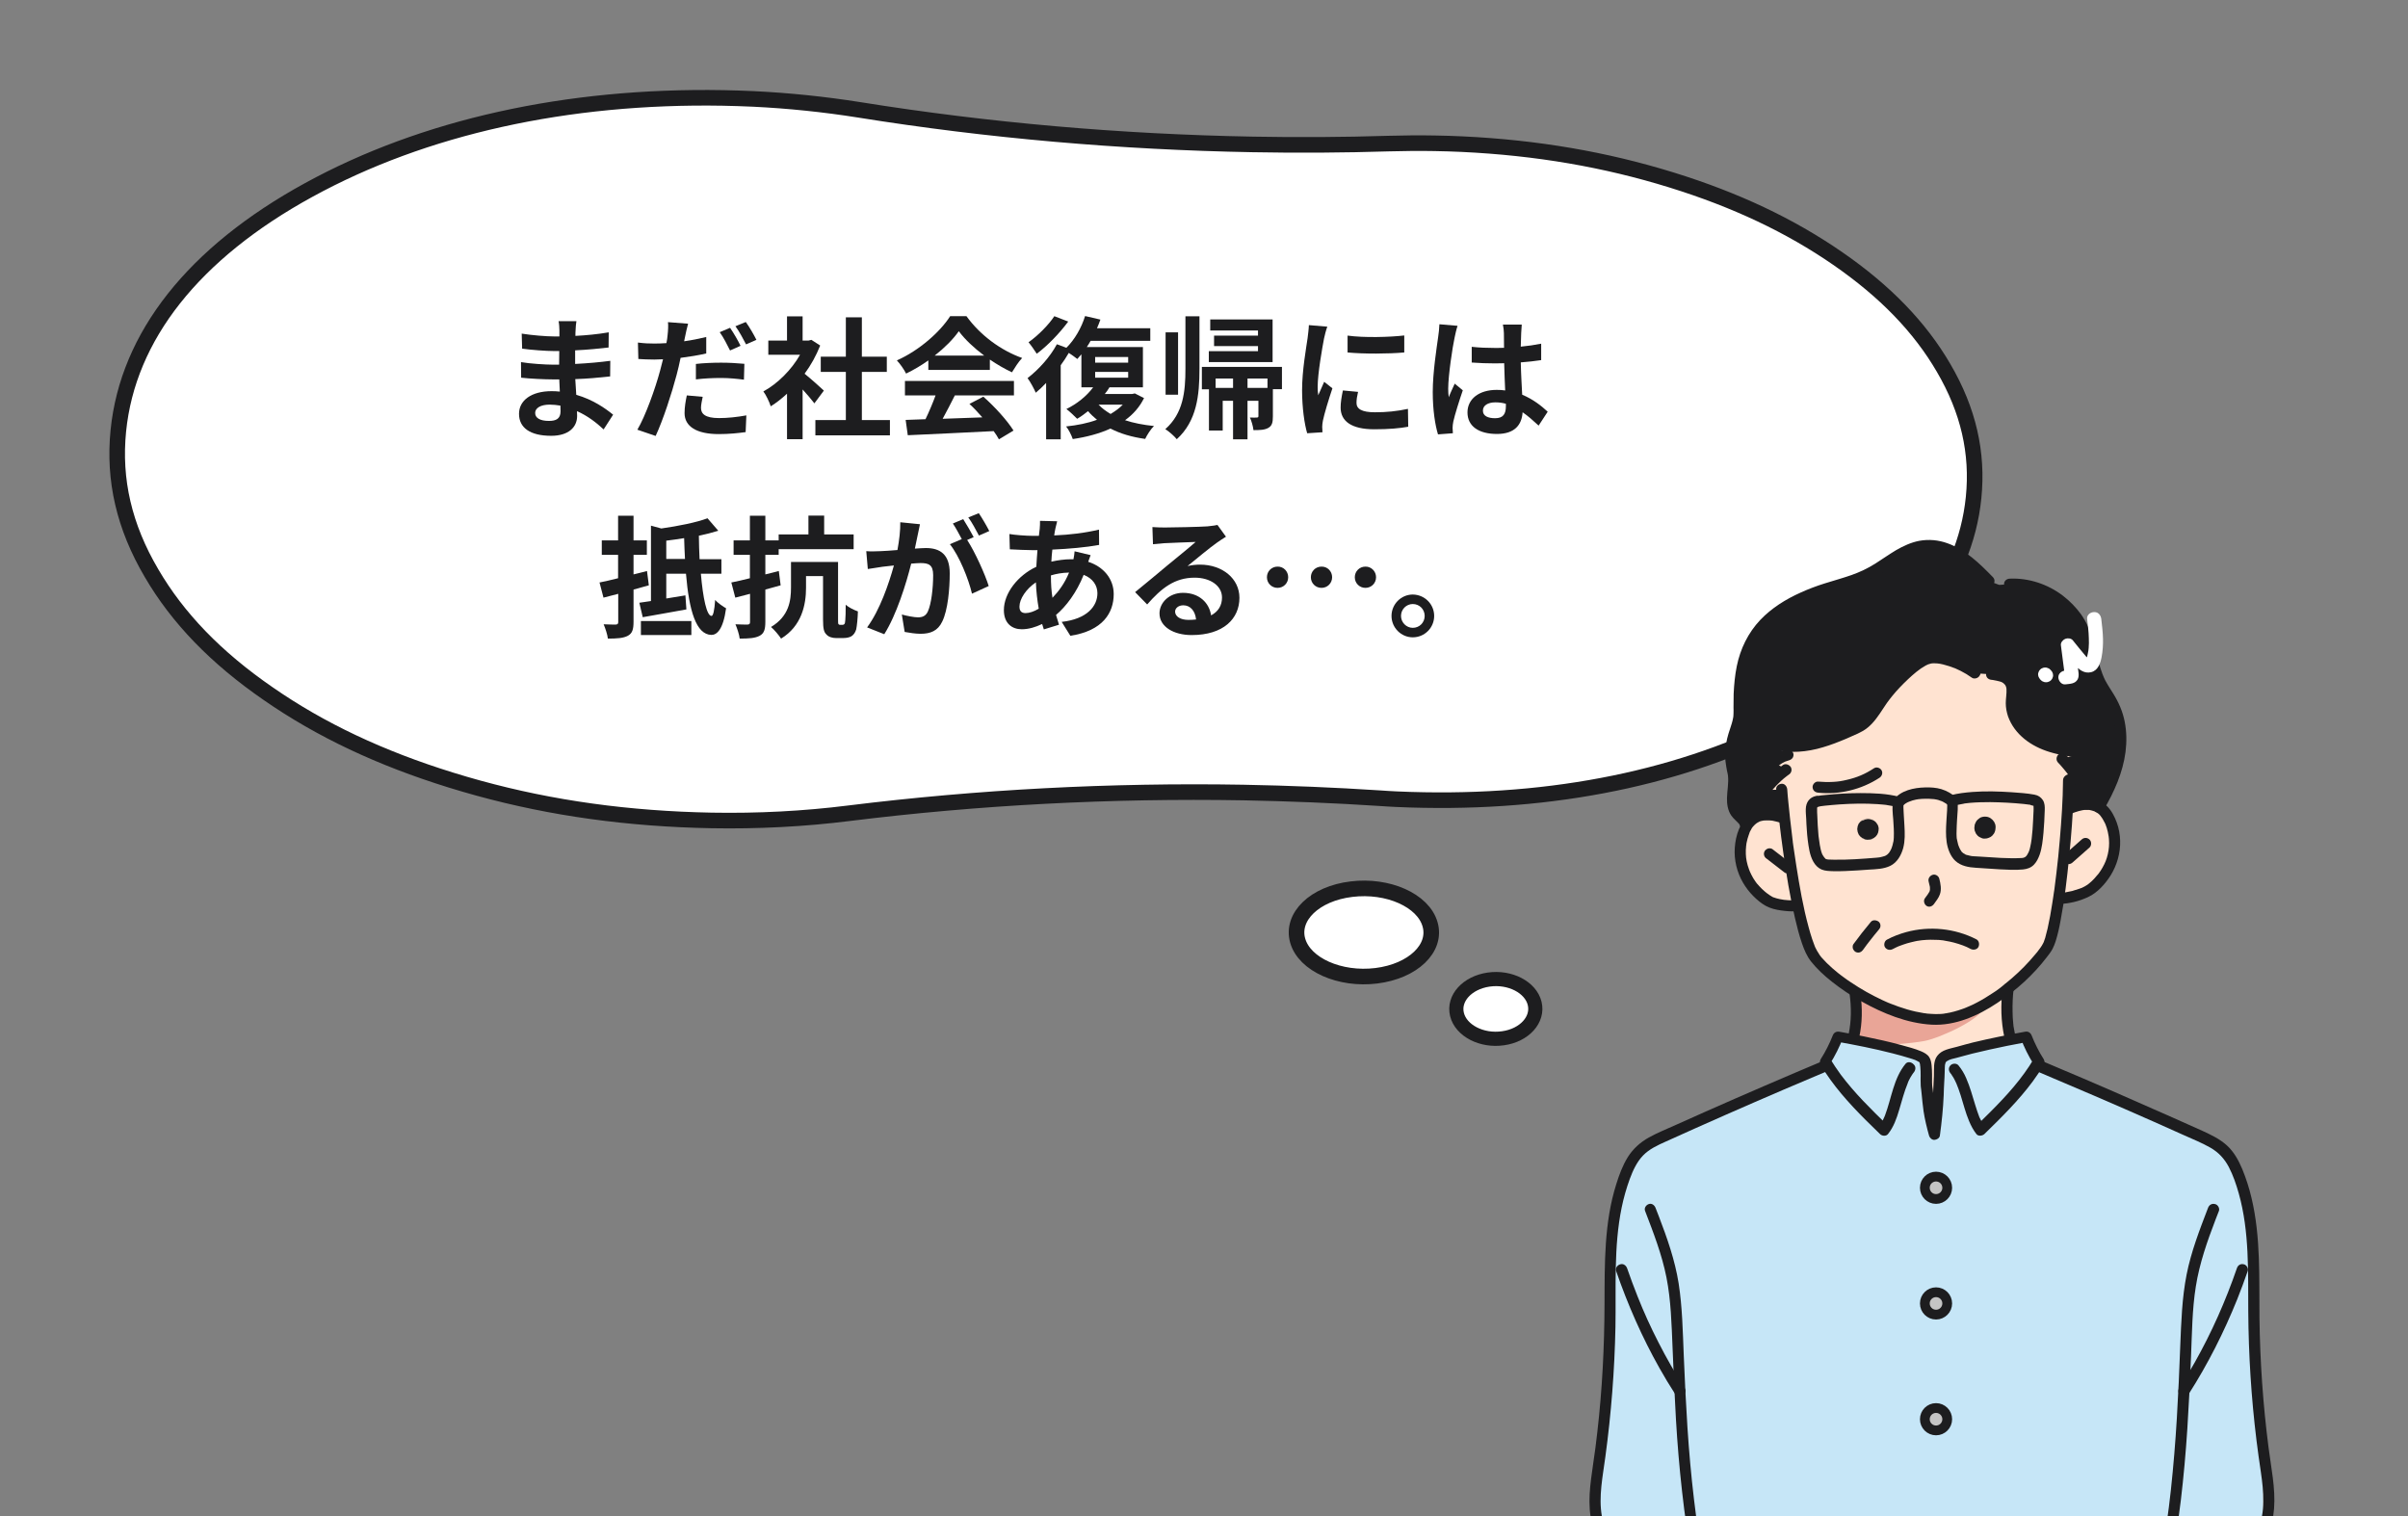 <?xml version="1.0" encoding="utf-8"?>
<!-- Generator: Adobe Illustrator 29.1.0, SVG Export Plug-In . SVG Version: 9.03 Build 55587)  -->
<svg version="1.1" id="レイヤー_1" xmlns="http://www.w3.org/2000/svg" xmlns:xlink="http://www.w3.org/1999/xlink" x="0px"
	 y="0px" viewBox="0 0 1699 1070" style="enable-background:new 0 0 1699 1070;" xml:space="preserve">
<rect x="0" y="0" width="1699" height="1070" fill="#808080" stroke="none"/>
<style type="text/css">
	.st0{fill:#FFFFFF;stroke:#1D1D1F;stroke-width:11;stroke-linecap:round;stroke-linejoin:round;stroke-miterlimit:10;}
	.st1{fill:#FFFFFF;stroke:#1D1D1F;stroke-width:10;stroke-linecap:round;stroke-linejoin:round;stroke-miterlimit:10;}
	.st2{fill:#1D1D1F;}
	.st3{clip-path:url(#SVGID_00000031892757178770873370000013207800487971581356_);}
	.st4{fill:#C6E6F7;}
	.st5{fill:#FFE3D1;}
	.st6{fill:#E9A597;}
	.st7{fill:#DDDDDD;}
	.st8{fill:#C4C4C4;stroke:#1D1D1F;stroke-width:6.89;stroke-miterlimit:10;}
	.st9{fill:none;stroke:#1D1D1F;stroke-width:6.89;stroke-miterlimit:10;}
	.st10{fill:#FFFFFF;}
</style>
<g>
	<path class="st0" d="M915.6,663.7c4.8,16.9,29.7,28,55.5,24.8c25.8-3.2,42.8-19.4,37.9-36.3c-4.8-16.9-29.7-28-55.5-24.8
		C927.7,630.5,910.8,646.8,915.6,663.7z"/>
	<path class="st1" d="M1028,715.8c2.8,11.4,17.4,19,32.5,16.8c15.1-2.1,25.1-13.2,22.3-24.6c-2.8-11.4-17.4-19-32.5-16.8
		C1035.2,693.4,1025.2,704.4,1028,715.8z"/>
	<g>
		<path class="st0" d="M501.9,578.9c-7-0.1-14.4-0.4-21.5-0.7c-57.7-2.7-110.8-11.8-162.3-27.8c-49.7-15.4-91.9-35.3-128.8-60.9
			c-37-25.5-63.9-53.4-82.4-85.1C87.6,371.6,80,338.7,83.5,303.9c6.7-66.6,53.1-125.4,134.4-169.9c81-44.4,182-66.8,292.2-64.9
			c7,0.1,14.4,0.4,21.6,0.7c24.8,1.2,49.9,3.8,74.5,7.7c91,14.6,184.2,22.7,277.6,24.4c32.1,0.6,64.2,0.4,96.3-0.6
			c10.6-0.3,21.4-0.4,32.2-0.2c6.3,0.1,13,0.3,19.3,0.6c52.7,2.5,101,10.8,147.8,25.3c45.2,14,83.5,32.1,117.1,55.3
			c33.6,23.2,58.1,48.5,74.9,77.4c17.4,29.8,24.3,59.7,21.1,91.4c-6.1,60.5-48.3,114-122.2,154.4c-73.6,40.4-165.4,60.8-265.6,59
			c-6.4-0.1-13.1-0.3-19.4-0.6c-4-0.2-7.9-0.4-11.8-0.7c-32.1-2.1-64.2-3.4-96.3-4c-93.4-1.6-186.7,3.3-278,14.6
			C567.5,577.8,534.7,579.5,501.9,578.9z"/>
		<g>
			<path class="st2" d="M406.1,233.2c-0.1,0.9-0.1,2.3-0.1,3.8c7.6-0.4,15.3-1.1,23.5-2.5l-0.1,10.7c-6.1,0.7-14.6,1.6-23.6,2
				c0,3.3,0,6.7,0,9.6c9.4-0.5,17.3-1.2,24.8-2.2l-0.1,11c-8.4,0.9-15.6,1.6-24.6,1.9c0.2,3.5,0.4,7.3,0.7,11.1
				c11.7,3.3,20.6,9.6,26,14l-6.7,10.4c-5-4.7-11.3-9.6-18.8-12.9c0.1,1.3,0.1,2.4,0.1,3.4c0,7.9-6,14-18.3,14
				c-14.9,0-22.7-5.7-22.7-15.5c0-9.4,8.6-16,23-16c2,0,3.9,0.1,5.8,0.3c-0.2-2.9-0.3-5.9-0.4-8.6c-1.6,0-3.2,0-4.8,0
				c-5.4,0-16-0.5-22.1-1.2l-0.1-11c6,1.1,17.5,1.8,22.4,1.8c1.5,0,3,0,4.5,0c0-3.1,0-6.4,0.1-9.6c-1.2,0-2.3,0-3.4,0
				c-5.9,0-16.6-0.8-22.8-1.7l-0.3-10.6c6.7,1.1,17.3,2,23,2c1.2,0,2.4,0,3.6,0c0-1.8,0-3.3,0-4.4c0-1.8-0.2-4.6-0.6-6.4h12.6
				C406.4,228.4,406.2,230.7,406.1,233.2z M387.3,297c4.9,0,8.2-1.4,8.2-6.8c0-1,0-2.3-0.1-4c-2.5-0.4-5-0.7-7.6-0.7
				c-6.6,0-10.2,2.6-10.2,5.8C377.5,294.8,380.9,297,387.3,297z"/>
			<path class="st2" d="M483.4,237.4c-0.2,1-0.5,2.2-0.7,3.4c5.2-0.7,10.5-1.8,15.6-3v11.6c-5.6,1.3-11.9,2.3-18.1,3.1
				c-0.8,4-1.8,8.2-2.8,12c-3.4,13-9.6,32-14.8,43.1l-12.9-4.4c5.6-9.4,12.6-28.8,16.1-41.9c0.7-2.5,1.3-5.2,2-7.8
				c-2.1,0.1-4.2,0.2-6.1,0.2c-4.6,0-8-0.2-11.3-0.4l-0.3-11.6c4.7,0.6,7.8,0.7,11.7,0.7c2.7,0,5.5-0.1,8.4-0.3
				c0.4-2,0.7-3.8,0.8-5.3c0.4-3.4,0.6-7.3,0.3-9.5l14.2,1.1C484.7,231.2,483.8,235.4,483.4,237.4z M494.6,287.8
				c0,4.1,2.8,7.2,12.7,7.2c6.2,0,12.6-0.7,19.3-1.9l-0.5,11.8c-5.3,0.7-11.5,1.4-19,1.4c-15.6,0-24.1-5.4-24.1-14.8
				c0-4.4,0.8-8.8,1.6-12.5l11.2,1C495.2,282.8,494.6,285.8,494.6,287.8z M508.8,255.9c5.3,0,10.9,0.3,16.4,0.8l-0.3,11.2
				c-4.6-0.6-10.3-1.2-16-1.2c-6.4,0-12.1,0.3-17.9,1v-10.9C496.1,256.2,502.7,255.9,508.8,255.9z M522.5,244l-7.4,3.3
				c-1.9-3.8-4.7-9.4-7.3-12.9l7.3-3.1C517.5,234.7,520.9,240.6,522.5,244z M533.7,239.8l-7.3,3.2c-2-3.9-4.9-9.3-7.5-12.8l7.3-3
				C528.7,230.6,532.1,236.5,533.7,239.8z"/>
			<path class="st2" d="M574.6,284.6c-2-2.6-5.1-6.3-8.3-9.8v35.1h-11v-32.1c-3.7,3.4-7.6,6.5-11.5,8.9c-0.9-3-3.5-8.4-5.2-10.5
				c10.1-5.5,19.9-15.3,25.9-25.9h-22.4v-10h13.2v-17.1h11v17.1h4.2l2-0.5l6.2,4c-2.8,7.1-6.5,13.8-11,19.9
				c4.5,3.6,11.6,10,13.6,11.9L574.6,284.6z M627.9,296.4v10.8h-52.6v-10.8h21.5v-34h-17.7v-10.7h17.7v-27.8h11.3v27.8h17.6v10.7
				h-17.6v34H627.9z"/>
			<path class="st2" d="M655,254.3c-4.9,3.5-10.3,6.7-15.7,9.3c-1.3-2.7-4.2-6.9-6.5-9.3c15.8-7,30.6-20.2,37.6-31.2h11.5
				c9.9,13.7,24.6,24.3,39.3,29.5c-2.8,2.9-5.2,6.9-7.2,10.1c-5.1-2.4-10.5-5.5-15.6-9v7.3H655V254.3z M638.5,268.8h76.9V279h-41.7
				c-2.7,5.5-5.8,11.3-8.6,16.5c8.9-0.3,18.5-0.7,28-1c-2.9-3.3-6-6.7-9.1-9.5l9.8-5.1c8.3,7.3,16.9,16.9,21.3,23.9l-10.3,6.2
				c-0.9-1.8-2.2-3.7-3.7-5.8c-21.9,1.2-44.8,2.1-60.6,2.9l-1.5-10.8l14-0.5c2.5-5.2,5.1-11.3,7.1-16.8h-21.6V268.8z M694.4,250.9
				c-7.2-5.4-13.6-11.4-17.9-17.2c-4,5.7-10,11.7-17,17.2H694.4z"/>
			<path class="st2" d="M807.2,280.9c-3.2,6.4-7.7,11.5-13.4,15.6c6,2,12.8,3.3,20.4,4.1c-2.2,2.1-4.9,6.3-6.2,9.1
				c-9.4-1.3-17.5-3.7-24.5-7.3c-7.9,3.6-17,6-26.6,7.4c-0.9-2.7-2.9-6.7-4.7-8.9c7.8-0.8,15.3-2.3,21.8-4.7
				c-2.3-1.9-4.5-3.9-6.3-6.1c-2.5,2-5.1,3.9-7.7,5.4c-1.8-1.8-5.4-5.3-7.6-6.9c7.3-3.5,14.3-9.1,18.9-15.3h-8.3v-23.3
				c-0.9,1.1-2,2.2-2.9,3.3c-1.4-1.1-3.8-2.9-6-4.3c-1.7,2.9-3.6,5.9-5.7,8.7v52.3h-10.3v-39.8c-2.4,2.6-4.8,4.8-7.3,6.9
				c-1-2.4-4-8-5.8-10.3c7.7-5.9,15.9-14.9,20.7-23.9l6.7,2.5c5.8-5.7,10.6-14,13.2-22.4l10.8,2.5c-0.7,2-1.5,4.1-2.4,6.1h37.6v8.9
				h-42.1c-0.8,1.5-1.8,3-2.7,4.4h39.6v28.4h-23.6c-1,1.6-2,3.2-3.3,4.7h19.3l1.9-0.4L807.2,280.9z M753.7,226.9
				c-5.9,8-14.5,17-22.2,22.7c-1.4-2.2-4.1-6.1-5.8-8.1c6.6-4.6,14.3-12.4,18.2-18.4L753.7,226.9z M772.7,255.9H796v-4h-23.3V255.9z
				 M772.7,266.5H796v-4.1h-23.3V266.5z M775.1,285.5c2.3,2.5,5.2,4.6,8.5,6.6c3.3-2,6.3-4.1,8.6-6.6H775.1z"/>
			<path class="st2" d="M836.4,223.2h9.9v37c0,18.6-1.8,36.8-16,49.7c-1.8-2.2-5.6-5.6-8.1-7.1c12.7-11.2,14.2-26.5,14.2-42.6V223.2
				z M831.2,278.5h-8.8v-44h8.8V278.5z M904.5,274.6h-6.4v19.1c0,4.2-0.5,6.7-3.2,8.2c-2.6,1.5-6,1.6-10.5,1.6
				c-0.3-2.8-1.4-6.5-2.5-8.9c2.2,0.1,4.3,0.1,5,0c0.7,0,1-0.3,1-1v-10.8h-7.7v27.2H870v-27.2h-7.3v21H853v-29.1h-5v-15.8h56.5
				V274.6z M897.9,255.5h-45v-7.7h34.7v-3.6h-31v-7.4h31v-3.6h-33.7v-7.8h44V255.5z M870,273.7v-6.6h-12.3v6.6H870z M894.3,267.1
				h-14.1v6.6h14.1V267.1z"/>
			<path class="st2" d="M934.2,238.8c-1.2,6.2-4.5,24.8-4.5,34.1c0,1.8,0.1,4.2,0.4,6c1.4-3.2,2.9-6.4,4.2-9.5l5.8,4.6
				c-2.6,7.7-5.7,17.9-6.7,22.8c-0.3,1.4-0.5,3.4-0.5,4.4c0,1,0.1,2.5,0.2,3.8l-10.8,0.7c-1.9-6.4-3.6-17.8-3.6-30.4
				c0-14,2.9-29.7,3.9-36.8c0.3-2.6,0.8-6.1,0.9-9.1l13,1.1C935.7,232.5,934.5,237.2,934.2,238.8z M957.1,284.3
				c0,4.1,3.5,6.6,13,6.6c8.3,0,15.2-0.7,23.3-2.4l0.2,12.6c-6,1.1-13.5,1.8-24,1.8c-16,0-23.7-5.7-23.7-15.3
				c0-3.6,0.6-7.3,1.6-12.1l10.7,1C957.5,279.6,957.1,281.8,957.1,284.3z M990.8,236.7v12c-11.4,1-28.3,1.1-40,0v-11.9
				C962.2,238.4,980.7,237.9,990.8,236.7z"/>
			<path class="st2" d="M1026.3,238.3c-1.4,6.2-4.5,26.7-4.5,36c0,1.9,0.1,4.2,0.4,6c1.2-3.3,2.8-6.4,4.2-9.6l5.7,4.7
				c-2.6,7.6-5.6,17.1-6.7,22.1c-0.3,1.3-0.5,3.3-0.5,4.4c0,0.9,0.1,2.5,0.2,3.8l-10.5,0.8c-2-6.5-3.7-17.1-3.7-29.8
				c0-14,2.8-31.6,3.8-38.8c0.4-2.6,0.8-6.1,0.9-9.1l12.8,1.1C1027.7,231.9,1026.6,236.6,1026.3,238.3z M1073.3,235
				c-0.1,2-0.2,5.5-0.3,9.6c5.1-0.5,10-1.2,14.4-2.1v11.6c-4.5,0.7-9.3,1.2-14.4,1.6c0.2,9,0.7,16.5,1,22.8c7.7,3.2,13.6,7.9,18,12
				l-6.4,9.8c-3.9-3.6-7.6-6.9-11.3-9.4c-0.6,8.9-5.6,15.3-18.1,15.3c-12.8,0-20.8-5.4-20.8-15.2c0-9.4,8-15.9,20.6-15.9
				c2.1,0,4.2,0.1,6,0.4c-0.2-5.8-0.6-12.6-0.7-19.2c-2.2,0.1-4.5,0.1-6.6,0.1c-5.5,0-10.8-0.2-16.3-0.6v-11.1
				c5.3,0.6,10.7,0.8,16.3,0.8c2.1,0,4.4,0,6.5-0.1c0-4.6-0.1-8.4-0.1-10.3c0-1.4-0.3-4.3-0.7-6.1h13.3
				C1073.6,230.7,1073.4,233,1073.3,235z M1054.9,295.1c5.7,0,7.6-3,7.6-8.5c0-0.5,0-1,0-1.7c-2.4-0.7-4.9-1-7.4-1
				c-5.3,0-8.8,2.2-8.8,5.8C1046.2,293.5,1049.9,295.1,1054.9,295.1z"/>
			<path class="st2" d="M457.8,413c-3.5,1-7.2,2-10.8,3v22.7c0,5.5-0.9,8.2-4,9.9c-3.2,1.7-7.6,2-14.1,2c-0.3-2.8-1.8-7.3-3-10.1
				c3.5,0.2,7.3,0.2,8.6,0.2c1.2-0.1,1.7-0.5,1.7-1.8v-19.9l-10.4,2.7L423,411c3.7-0.7,8.3-1.8,13.1-3v-16.5h-11.5v-10.2h11.5v-17.4
				H447v17.4h9.4v10.2H447v13.8c3.2-0.7,6.3-1.6,9.5-2.4L457.8,413z M494.5,404.7c1.5,17.6,4.2,29.9,7.5,29.9
				c1.2,0.1,2.1-4,2.6-11.3c1.7,2.1,6,5,7.7,5.9c-2.1,15.3-6.6,18.8-10.4,18.8c-10.7-0.3-15.7-16.9-17.9-43.2h-13.9v17.5
				c4.4-0.7,9-1.5,13.5-2.2l0.7,9.9c-10.7,2-22,3.9-30.8,5.5l-2.4-10.2c2.4-0.3,5.2-0.7,8.2-1.2v-53.2l7.3,2
				c11.9-1.7,24.6-4.2,32.6-7.2l7.6,8.8c-4.2,1.3-8.8,2.5-13.7,3.5c0.1,5.7,0.2,11.3,0.5,16.6h15.4v10.2H494.5z M452.2,438.2h35.6
				v9.9h-35.6V438.2z M483.3,394.4c-0.2-4.7-0.5-9.6-0.6-14.7c-4.2,0.7-8.5,1.3-12.6,1.8v12.9H483.3z"/>
			<path class="st2" d="M550.8,413c-3.5,1-7.2,2-10.8,3v22.7c0,5.5-0.9,8.2-4,9.9c-3.2,1.7-7.6,2-14.1,2c-0.3-2.8-1.8-7.3-3-10.1
				c3.5,0.2,7.3,0.2,8.6,0.2c1.2-0.1,1.7-0.5,1.7-1.8v-19.9l-10.4,2.7L516,411c3.7-0.7,8.3-1.8,13.1-3v-16.5h-11.5v-10.2h11.5v-17.4
				H540v17.4h9.4v-4.2h21v-13.3h11.1v13.3h20.8v10.4h-52.9v4H540v13.8c3.2-0.7,6.3-1.6,9.5-2.4L550.8,413z M594.4,440.9
				c0.6,0,1-0.2,1.3-0.5c0.4-0.4,0.6-1.1,0.7-2.8c0.2-1.9,0.3-5.9,0.3-10.9c2.1,1.9,5.8,3.7,8.6,4.7c-0.1,4.8-0.7,10.4-1.2,12.7
				c-0.7,2.3-1.8,3.8-3.3,4.8c-1.4,0.9-3.7,1.3-5.7,1.3h-5.4c-2.2,0-5-0.7-6.5-2.4c-1.8-1.7-2.5-3.8-2.5-10.7v-30.6h-12v8.3
				c0,11.8-3,26.9-17.6,35.8c-1.4-2.2-5-6.5-7.1-8.2c12.7-7.6,14.1-18.5,14.1-27.9v-18h33.2v40.5c0,1.9,0,3,0.3,3.4
				c0.3,0.3,0.7,0.5,1,0.5H594.4z"/>
			<path class="st2" d="M647.5,377.5c-0.6,2.8-1.3,6.2-2,9.6c3.2-0.2,5.9-0.4,7.8-0.4c9.9,0,16.8,4.4,16.8,17.8
				c0,11-1.3,26-5.3,34.1c-3.1,6.5-8.2,8.6-15.3,8.6c-3.5,0-8-0.7-11.2-1.3l-2-12.3c3.5,1,8.9,2,11.3,2c3.2,0,5.5-0.9,7-4
				c2.5-5.3,3.8-16.6,3.8-25.8c0-7.4-3.3-8.5-9-8.5c-1.5,0-3.8,0.2-6.5,0.4c-3.5,14.1-10.4,36.2-19,49.8l-12.1-4.8
				c9-12.2,15.4-31,18.9-43.7c-3.3,0.4-6.3,0.7-8,0.9c-2.7,0.5-7.5,1.1-10.4,1.6l-1.1-12.6c3.4,0.3,6.5,0.1,10,0
				c2.9-0.1,7.3-0.4,12-0.8c1.3-7,2.1-13.8,2-19.6l13.9,1.4C648.6,372.2,648,375.2,647.5,377.5z M687,379l-4.6,2
				c5.6,8.6,12.6,24.2,15.2,32.5l-11.8,5.4c-2.4-10.3-9-26.7-15.6-34.9l8.4-3.6c-1.9-3.5-4.2-8-6.3-11l7.3-3.1
				C681.8,369.7,685.2,375.6,687,379z M698,374.7l-7.3,3.2c-2-3.8-4.9-9.3-7.5-12.8l7.4-3C693,365.6,696.4,371.5,698,374.7z"/>
			<path class="st2" d="M744.7,372.7c-0.3,1.6-0.7,3.3-0.9,5.1c11.3-0.5,21.4-1.7,31.6-4.1l0.1,10.8c-9.1,1.7-21.6,2.8-33,3.3
				c-0.3,2.8-0.6,5.7-0.7,8.5c4.5-1,9.3-1.7,13.9-1.7c0.6,0,1.1,0,1.7,0c0.4-1.9,0.7-4.2,0.8-5.6l11.3,2.7c-0.4,1-1.1,3-1.7,4.7
				c10.8,3.5,18,12,18,22.8c0,13.2-7.7,25.9-30.6,29.4l-6.1-9.8c17.9-2,25.2-11.1,25.2-20.2c0-5.6-3.3-10.5-9.7-13
				c-5,12.6-12.5,22.4-19.5,28.3c0.7,2.3,1.4,4.6,2.1,6.9l-10.7,3.3c-0.4-1.2-0.8-2.5-1.2-3.8c-4.6,2.2-9.5,3.7-14.4,3.7
				c-6.8,0-12.6-4.1-12.6-13.5c0-12,9.9-24.5,22.9-30.6c0.2-4,0.5-7.9,0.8-11.7c-1,0-2,0-3,0c-4.8,0-12.1-0.4-16.5-0.6l-0.3-10.8
				c3.3,0.6,11.4,1.3,17.1,1.3c1.3,0,2.5,0,3.7,0c0.2-1.8,0.4-3.4,0.6-5c0.1-1.8,0.3-4,0.2-5.6l12.1,0.3
				C745.5,369.6,745.1,371.3,744.7,372.7z M723.6,432.6c2.6,0,6-1.1,9.3-3.1c-1-5.8-1.8-12.2-2-18.6c-7,4.7-11.6,11.8-11.6,17.1
				C719.3,431,720.6,432.6,723.6,432.6z M742.6,421.8c4.4-4.6,8.6-10.2,11.7-17.8c-4.9,0.1-9.2,0.9-12.8,2v0.3
				C741.5,412,741.8,417.1,742.6,421.8z"/>
			<path class="st2" d="M821.8,372.2c4.9,0,24.8-0.4,30.1-0.8c3.8-0.4,6-0.7,7.1-1l6,8.3c-2.1,1.4-4.4,2.7-6.5,4.3
				c-5,3.5-14.8,11.7-20.6,16.4c3.1-0.7,5.9-1,8.8-1c15.8,0,27.8,9.9,27.8,23.4c0,14.7-11.2,26.3-33.7,26.3
				c-12.9,0-22.7-6-22.7-15.3c0-7.5,6.8-14.5,16.6-14.5c11.5,0,18.5,7.1,19.8,15.9c5.1-2.7,7.7-7,7.7-12.6c0-8.4-8.4-14-19.3-14
				c-14.2,0-23.5,7.5-33.5,18.9l-8.5-8.7c6.6-5.3,17.9-14.8,23.3-19.3c5.2-4.3,14.9-12.1,19.4-16.1c-4.7,0.1-17.6,0.7-22.5,0.9
				c-2.5,0.2-5.5,0.5-7.6,0.7l-0.4-12.1C815.9,372.1,819.2,372.2,821.8,372.2z M838.5,437.4c2,0,3.7-0.1,5.4-0.3c-0.6-6-4-10-9-10
				c-3.5,0-5.8,2.1-5.8,4.5C829.2,435.1,833,437.4,838.5,437.4z"/>
			<path class="st2" d="M908.9,407.3c0,4.2-3.3,7.5-7.5,7.5c-4.2,0-7.5-3.3-7.5-7.5c0-4.2,3.3-7.5,7.5-7.5
				C905.6,399.7,908.9,403.1,908.9,407.3z M939.9,407.3c0,4.2-3.3,7.5-7.5,7.5c-4.2,0-7.5-3.3-7.5-7.5c0-4.2,3.3-7.5,7.5-7.5
				C936.6,399.7,939.9,403.1,939.9,407.3z M970.9,407.3c0,4.2-3.3,7.5-7.5,7.5c-4.2,0-7.5-3.3-7.5-7.5c0-4.2,3.3-7.5,7.5-7.5
				C967.5,399.7,970.9,403.1,970.9,407.3z"/>
			<path class="st2" d="M1011.9,434.6c0,8.3-6.7,15.1-15.1,15.1c-8.2,0-15-6.8-15-15.1c0-8.3,6.8-15.1,15-15.1
				C1005.2,419.6,1011.9,426.3,1011.9,434.6z M1005.2,434.6c0-4.7-3.7-8.4-8.4-8.4c-4.5,0-8.3,3.7-8.3,8.4c0,4.6,3.8,8.4,8.3,8.4
				C1001.5,443,1005.2,439.3,1005.2,434.6z"/>
		</g>
	</g>
</g>
<g>
	<g>
		<defs>
			<rect id="SVGID_1_" x="1075.9" y="351.7" width="574.5" height="718.3"/>
		</defs>
		<clipPath id="SVGID_00000072275064185906319250000008531819041552793755_">
			<use xlink:href="#SVGID_1_"  style="overflow:visible;"/>
		</clipPath>
		<g style="clip-path:url(#SVGID_00000072275064185906319250000008531819041552793755_);">
			<polygon class="st4" points="1129.5,1102.8 1133,1094.7 1131.3,1081.5 1126.5,1064 1126.5,1049.4 1130.9,1018.5 1133,989.7 
				1138.3,951.2 1138.3,914.6 1137.3,889.6 1139.9,858.9 1145.1,836.7 1153.6,817.3 1162.5,808.4 1186.7,796.5 1259.2,764.7 
				1286.6,753.1 1297.6,731.2 1355.9,745.4 1361.6,779.8 1364.5,795.1 1367,778.6 1369.3,756.3 1371.3,746.2 1392.2,739.2 
				1428.4,731.6 1439.3,748.9 1443.7,754 1564.6,807.7 1576.7,821 1585.6,841.1 1590.5,881.6 1590.5,926.1 1593.4,980.9 
				1597.6,1016.4 1600.3,1040.9 1600.9,1070.2 1595,1090.6 1597.6,1100.2 1600.9,1105 1467.9,1118.9 1262.4,1120.5 1171.8,1112.7 
				1139.9,1107.5 			"/>
			<g>
				<g>
					<g id="XMLID_00000101062530754238662630000001569877465909991610_">
						<path class="st5" d="M1468.4,567.9c4.2-0.5,7.7,0,9.9,0.5c0,0,0,0,0,0c1.4,0.5,2.8,1.2,4.1,2.2c2.3,1.7,4,4.2,5.3,6.7
							c4.4,8.4,5.3,18.5,2.9,27.6c-2.5,9.1-8.2,17.3-15.9,22.9c-4.5,3.3-15.7,6.4-21.2,6.2l-0.9-0.1c3.6-25.1,6.4-57.8,6.8-79.5
							c-0.1,7.3-0.4,15.9-0.4,15.9C1462.3,569,1465.5,568.3,1468.4,567.9z"/>
						<path class="st5" d="M1416.9,697.8c-15,11.9-33.5,21.8-50.5,21.8c-18,0-39.3-8.6-56.8-19.5c-12.8-7.9-23.5-17-29.3-24.7
							c-4.2-5.6-8.3-19.6-11.8-36.7c-3.8-18.5-7-40.5-9.1-59.4c-0.4-3.3-0.7-6.5-1-9.5c-0.1-1.2-0.2-2.4-0.3-3.6c0-0.1,0-0.2,0-0.2
							c-0.1-0.6-0.1-1.2-0.2-1.9c-0.1-1.2-0.2-2.4-0.3-3.6c-0.1-0.7-0.1-1.5-0.2-2.2c0-0.4-0.1-0.8-0.1-1.2l-11.9,0.4
							c4-5.6,8.9-10.5,14.5-14.5l-8.4-5.3c2.8-2.5,6.2-4.3,9.8-5.2l-13-8.8c9.4,3.6,19.9,3.7,29.7,1.7c9.9-2,19.2-5.9,28.5-9.9
							c2.9-1.3,5.9-2.6,8.5-4.5c5-3.7,8.1-9.2,11.6-14.3c7.1-10.4,15.8-19.6,25.9-27.2c2.7-2.1,5.7-4.1,9-4.9
							c3.2-0.8,6.7-0.3,9.9,0.4c8,1.7,15.6,5.2,22.3,10l11.5,0.7c4.8,0.5,10.3,1.5,12.9,5.6c2.5,4.1,1,9.3,0.9,14.1
							c-0.3,11.4,7.9,21.7,17.9,27.2c10,5.5,21.6,7.1,33,8.6l-14.9,4.3c4.7,4.9,8.9,10.4,12.3,16.2l-7.8-1c0,0.2,0,0.5,0,0.7
							c0,0.8,0,1.5,0,2.3c0,0.3,0,0.5,0,0.8c-0.5,21.7-3.2,54.4-6.8,79.5c-2.4,16.8-5.3,30.3-8.2,34.8
							C1439.4,676.8,1429.3,688,1416.9,697.8z"/>
						<path class="st5" d="M1416.9,697.8c-1.3,10-0.6,25.6,1.5,35.5c-10.6,2.1-26.5,5.4-36.2,8.4c-3.9,1.2-9,1.6-12,4.5
							c-2.6,2.5-1.7,8-2.2,14.7c-0.7,10.4-0.2,19.1-3.1,39.4c-5.1-17.6-4.3-23.3-5.8-33.8c-0.5-3.6,0.7-17.2-2-19.6
							c-3.2-2.8-9.3-4-13.3-5.2c-9.8-3-25.8-6.4-36.5-8.4l0-0.2c2.1-9.9,2.9-21.8,1.5-31.9l0.7-1c17.5,10.8,38.9,19.5,56.8,19.5
							C1383.5,719.7,1401.9,709.7,1416.9,697.8z"/>
						<path class="st5" d="M1268.6,638.9l-0.6,0.1c-5.5,0.7-15.9-0.5-20.6-3.5c-8-5.1-14.3-12.8-17.4-21.8c-3.1-9-2.8-19.1,1-27.7
							c1.2-2.6,2.7-5.2,4.9-7.1c6.3-5.4,14.4-4.3,22.2-1.8l1.4,2.3C1261.6,598.3,1264.8,620.4,1268.6,638.9z"/>
					</g>
				</g>
				<g>
					<path class="st6" d="M1312.6,702.4c5.7,2.2,25.8,13,36.1,15.1c28.8,5.9,44-4.1,50.4-6.4c-0.3,7.3-29.7,21.2-41.2,23.4
						c-8.3,1.6-30,3.6-34,2c-4-1.6-14.7-0.9-15.3-5.2c-0.2-1.6,1.8-8,1.9-9.6c0.5-5.6,0.1-13.5,0.6-19.1L1312.6,702.4z"/>
				</g>
				<g>
					<g>
						<path class="st2" d="M1459,570.5c0,0,0.4-12.1,0.5-19.8l7.8,1c-3.5-5.8-7.6-11.3-12.3-16.2l14.9-4.3
							c-11.3-1.5-22.9-3.1-33-8.6s-18.3-15.7-17.9-27.2c0.1-4.8,1.6-10-0.9-14.1c-2.6-4.1-8.1-5.1-12.9-5.6l-11.5-0.7
							c-6.6-4.8-14.3-8.2-22.3-10c-3.3-0.7-6.7-1.1-9.9-0.4c-3.4,0.8-6.3,2.8-9,4.9c-10,7.6-18.8,16.8-25.9,27.2
							c-3.5,5.1-6.6,10.6-11.6,14.3c-2.6,1.9-5.5,3.2-8.5,4.5c-9.2,4.1-18.6,7.9-28.5,9.9c-9.9,2-20.4,1.9-29.7-1.7l13,8.8
							c-3.6,0.9-7,2.8-9.8,5.2l8.4,5.3c-5.6,4-10.6,8.9-14.5,14.5l11.9-0.4c0.5,6.4,1.2,14,2.1,22.1l-1.4-2.3
							c-7.9-2.6-16-3.6-22.2,1.8l-4.3,2.6c-1.7-6.4-11-5.3-8.8-22.8c2.1-16.8-2.6-15.4-1.3-30.3c1-11.4,5.9-16.8,5.7-26.2
							c-0.4-17.5,0.6-35.8,9.4-51C1247,433,1267,422.4,1287,416c10.9-3.5,22.1-6.1,32.2-11.4c13-6.8,24.4-18.2,39-19.5
							c8.9-0.8,17.7,2.4,25.2,7.3c7.5,4.9,13.7,11.3,20,17.7l7.2,2.6l7.5-0.5c22-1,44,12.8,52.6,33.2c4.9,11.7,5.6,24.9,11.3,36.3
							c2.6,5.2,6.2,9.8,8.8,15c5.8,11.4,6.8,24.8,4.5,37.4s-7.8,24.4-14.3,35.4C1481,569.3,1471,565.2,1459,570.5z"/>
					</g>
				</g>
				<g>
					<path class="st7" d="M1128.5,1078.7v-49.4c-0.1,1-0.3,2.1-0.4,3.1c-2.2,15.2-4.8,31,0.2,45.6
						C1128.3,1078.3,1128.4,1078.5,1128.5,1078.7z"/>
					<path class="st7" d="M1128.5,1101.2c-0.4,0.3-0.8,0.6-1.2,0.8c0,0,0.3,0.3,1.2,0.8V1101.2z"/>
					<path class="st7" d="M1599.9,1045.5c-0.5-4.4-1.2-8.8-1.8-13.1c-0.5-3.6-1-7.1-1.5-10.7v59.7c0.4-1.2,0.9-2.3,1.3-3.5
						c0.9-2.6,1.5-5.2,1.9-7.8V1045.5z"/>
					<path class="st7" d="M1596.6,1100.2v2.4c1.6-0.4,2.3-0.6,2.3-0.6C1598,1101.6,1597.3,1100.9,1596.6,1100.2z"/>
				</g>
				<g>
					<g>
						<g>
							<path class="st2" d="M1259.1,573.3c-7.7-2.5-16.9-3.8-24,1.2c-7.5,5.2-10.5,15-11.1,23.7c-0.6,8.5,1.5,17.2,5.8,24.6
								c2,3.4,4.4,6.6,7.2,9.4c2.6,2.6,5.6,5.2,8.9,7c3.3,1.8,7.1,2.7,10.7,3.2c3.7,0.5,7.5,0.9,11.3,0.5c2-0.2,4-1.6,3.9-3.9
								c-0.1-1.9-1.7-4.2-3.9-3.9c-2.8,0.3-5.6,0.2-8.3-0.1c-0.4,0-0.7-0.1-1.1-0.1c-0.5-0.1,0.1,0,0.2,0c-0.2,0-0.5-0.1-0.7-0.1
								c-0.8-0.1-1.5-0.3-2.3-0.4c-1.5-0.3-2.9-0.7-4.3-1.2c-0.3-0.1-0.6-0.2-0.8-0.3c0.6,0.2,0.2,0.1-0.1-0.1
								c-0.6-0.3-1.2-0.7-1.8-1.1c-0.7-0.5-1.4-1-2.1-1.5c-0.4-0.3,0,0,0,0c-0.2-0.1-0.3-0.2-0.5-0.4c-0.4-0.3-0.8-0.7-1.2-1
								c-1.3-1.1-2.5-2.3-3.6-3.5c-0.6-0.6-1.1-1.3-1.7-1.9c-0.1-0.1-0.7-0.9-0.3-0.4c-0.3-0.4-0.5-0.7-0.8-1.1
								c-1-1.4-1.9-2.9-2.7-4.5c-0.4-0.7-0.7-1.4-1-2.1c-0.1-0.2-0.2-0.5-0.3-0.7c0,0.1,0.2,0.5,0,0c-0.2-0.4-0.3-0.8-0.5-1.3
								c-0.7-1.8-1.2-3.7-1.6-5.6c-0.4-2-0.5-3-0.6-5c-0.1-1.9,0-3.8,0.2-5.7c0-0.1,0.1-1,0.1-0.6c0,0.3,0.1-0.4,0-0.3
								c0.1-0.4,0.1-0.9,0.2-1.3c0.2-1,0.4-2,0.7-3c0.2-0.8,0.5-1.7,0.8-2.5c0.2-0.5,0.3-1,0.5-1.4c0.2-0.4,0.1-0.2,0-0.1
								c0.1-0.3,0.2-0.5,0.3-0.8c0.4-0.8,0.8-1.6,1.3-2.4c0.2-0.4,0.4-0.7,0.7-1c0.4-0.6,0.2-0.3,0.7-0.8c1.3-1.5,2.3-2.2,4.2-3.1
								c-0.1,0-0.5,0.2-0.1,0c0.3-0.1,0.6-0.2,0.9-0.3c0.4-0.1,0.8-0.2,1.3-0.3c0.4-0.1,0.9-0.2,1.3-0.2c-0.7,0.1,0.6,0,0.8,0
								c1,0,1.9,0,2.9,0c0.5,0,0.9,0.1,1.4,0.1c-0.6-0.1,0.6,0.1,0.7,0.1c2.1,0.4,4.2,1,6.2,1.6c2,0.6,4.4-0.7,4.8-2.7
								C1262.4,576,1261.2,574,1259.1,573.3L1259.1,573.3z"/>
						</g>
					</g>
					<g>
						<g>
							<path class="st2" d="M1246.5,605.9c4.2,3.3,8.4,6.5,12.7,9.8c0.8,0.6,2.2,0.6,3,0.4c0.9-0.3,1.9-1,2.4-1.8
								c0.5-0.9,0.7-2,0.4-3c-0.3-1-0.9-1.7-1.8-2.4c-4.2-3.3-8.4-6.5-12.7-9.8c-0.8-0.6-2.2-0.6-3-0.4c-0.9,0.3-1.9,1-2.4,1.8
								c-0.5,0.9-0.7,2-0.4,3C1245,604.6,1245.6,605.3,1246.5,605.9L1246.5,605.9z"/>
						</g>
					</g>
					<g>
						<g>
							<path class="st2" d="M1455.6,550.6c-0.1,14.1-1.1,28.2-2.3,42.2c-0.7,7.9-1.4,15.7-2.4,23.5c-0.4,3.7-0.9,7.5-1.4,11.2
								c0,0-0.1,1.1-0.1,0.4c0.1-0.5,0,0.1,0,0.3c-0.1,0.4-0.1,0.8-0.2,1.2c-0.1,0.9-0.3,1.8-0.4,2.8c-0.3,1.7-0.5,3.5-0.8,5.2
								c-0.9,6-2,11.9-3.3,17.8c-0.5,2.2-1.1,4.4-1.7,6.6c-0.3,0.9-0.6,1.8-0.9,2.6c-0.1,0.2-0.2,0.4-0.2,0.6
								c-0.3,0.8,0.3-0.7,0.1-0.3c-0.2,0.3-0.3,0.7-0.5,1c-1,2-2.4,3.8-3.7,5.5c-0.2,0.2-0.9,1.2-0.2,0.3c-0.2,0.3-0.4,0.6-0.7,0.8
								c-0.5,0.6-1,1.3-1.6,1.9c-1.1,1.3-2.1,2.5-3.2,3.7c-5.2,5.8-10.9,11.1-17,16c-0.7,0.6-1.5,1.2-2.2,1.8
								c0.5-0.4-0.4,0.3-0.6,0.5c-0.5,0.4-1,0.7-1.4,1.1c-1.7,1.3-3.4,2.5-5.2,3.6c-3.5,2.3-7,4.5-10.7,6.4c-1.8,1-3.7,1.9-5.6,2.7
								c-0.5,0.2-1,0.4-1.4,0.6c0.7-0.3-0.5,0.2-0.7,0.3c-1,0.4-1.9,0.8-2.9,1.1c-3.7,1.3-7.5,2.4-11.4,3c-0.3,0-1.5,0.2-0.6,0.1
								c-0.4,0.1-0.9,0.1-1.3,0.2c-1,0.1-1.9,0.2-2.9,0.2c-1.9,0.1-3.7,0-5.6-0.1c-0.9-0.1-1.9-0.1-2.8-0.2c-0.4,0-0.9-0.1-1.3-0.2
								c-0.2,0-0.8-0.1,0,0c-0.3,0-0.7-0.1-1-0.1c-1.9-0.3-3.9-0.7-5.8-1.1c-4.1-0.9-8.1-2.1-12.1-3.5c-2-0.7-3.9-1.4-5.9-2.2
								c-0.2-0.1-0.5-0.2-0.7-0.3c0.1,0-1.1-0.4-0.6-0.2c0.4,0.2-0.3-0.1-0.4-0.2c-0.2-0.1-0.5-0.2-0.7-0.3c-1-0.4-2.1-0.9-3.1-1.4
								c-7.7-3.6-15.2-7.8-22.3-12.6c-1.7-1.1-3.4-2.3-5-3.5c-0.8-0.6-1.5-1.1-2.3-1.7c0.7,0.5-0.4-0.3-0.5-0.4
								c-0.4-0.3-0.9-0.7-1.3-1c-2.7-2.2-5.4-4.5-7.9-7c-1.1-1.1-2.2-2.3-3.3-3.5c-0.5-0.5-0.9-1-1.3-1.6c-0.2-0.3-0.4-0.5-0.6-0.8
								c-0.1-0.1-0.5-0.7-0.1-0.2c0.4,0.5,0-0.1-0.1-0.2c-1.1-1.5-1.9-3.1-2.7-4.7c-0.2-0.4-0.4-0.9-0.6-1.4c0.6,1.1,0.1,0.3,0-0.1
								c-0.1-0.3-0.2-0.6-0.3-0.8c-0.5-1.2-0.9-2.4-1.3-3.6c-0.9-2.8-1.8-5.6-2.5-8.4c-3.9-14.2-6.4-28.8-8.7-43.4
								c-0.6-4-1.2-8-1.8-12c-0.1-0.9-0.3-1.8-0.4-2.7c0,0-0.1-1.1-0.1-0.5c0.1,0.5,0-0.2,0-0.3c-0.1-0.6-0.2-1.1-0.2-1.7
								c-0.3-2-0.5-3.9-0.7-5.9c-0.9-7.2-1.7-14.4-2.4-21.6c-0.3-3.1-0.6-6.1-0.8-9.2c-0.2-2-1.7-4-3.9-3.9c-2,0.1-4.1,1.7-3.9,3.9
								c1.2,14.9,2.9,29.7,5,44.5c2.2,15.6,4.7,31.2,8.3,46.5c1.4,6,2.9,11.9,4.9,17.7c1.6,4.6,3.4,9,6.4,12.8
								c4.2,5.3,9.2,9.9,14.5,14.1c6.7,5.3,13.8,10.1,21.3,14.2c15,8.4,31.9,15.3,49.3,16.3c16.7,0.9,32.8-6.3,46.4-15.4
								c13.2-8.8,25.3-19.7,34.9-32.3c1.4-1.8,2.9-3.7,4-5.8c0.9-1.7,1.6-3.6,2.2-5.4c1.5-4.8,2.6-9.8,3.5-14.8
								c2.8-14.7,4.5-29.6,6-44.5c1.5-15.1,2.7-30.3,3.2-45.5c0.1-3,0.2-6.1,0.2-9.1c0-2.1-1.8-4-3.9-3.9
								C1457.4,546.8,1455.6,548.4,1455.6,550.6L1455.6,550.6z"/>
						</g>
					</g>
					<g>
						<g>
							<path class="st2" d="M1461.2,574.2c1.8-0.7,3.6-1.4,5.5-1.9c0.9-0.2,1.8-0.4,2.6-0.6c0.2,0,1.1-0.2,0.6-0.1
								c0.5-0.1,1.1-0.1,1.6-0.1c0.8,0,1.6,0,2.4,0c0.3,0,0.5,0,0.8,0.1c-0.1,0-0.5-0.1-0.1,0c0.5,0.1,0.9,0.2,1.3,0.3
								c0.4,0.1,0.9,0.3,1.3,0.4c0.2,0.1,0.4,0.1,0.6,0.2c-0.1,0-0.4-0.2,0,0c0.7,0.4,1.8,1,2.3,1.3c1.3,0.9,2.3,2.2,3.1,3.5
								c0.4,0.7,0.9,1.4,1.2,2.1c0.2,0.4,0.5,0.9,0.7,1.3c0.1,0.2,0.2,0.4,0.3,0.6c0,0.1,0.3,0.6,0.1,0.2c0.7,1.8,1.3,3.6,1.7,5.5
								c0.2,0.9,0.4,1.8,0.5,2.7c0,0,0.1,0.7,0.1,0.3c0-0.3,0,0.4,0,0.3c0.1,0.6,0.1,1.1,0.2,1.7c0.3,4,0,7.2-0.8,10.7
								c-0.9,3.8-1.9,6.2-3.7,9.4c-0.8,1.5-1.8,2.9-2.8,4.3c-0.1,0.2-0.2,0.3-0.4,0.5c0.3-0.4-0.1,0.1-0.1,0.1
								c-0.2,0.3-0.5,0.6-0.8,0.9c-0.6,0.7-1.2,1.4-1.8,2.1c-1.2,1.3-2.5,2.5-3.9,3.6c-0.2,0.1-0.3,0.2-0.5,0.4c0.1-0.1,0.4-0.3,0,0
								c-0.3,0.2-0.6,0.4-0.9,0.6c-0.5,0.3-1,0.6-1.5,0.9c-0.7,0.4-1.3,0.7-2,1c-0.2,0.1-0.7,0.3,0,0c-0.2,0.1-0.4,0.2-0.6,0.2
								c-0.4,0.1-0.7,0.3-1.1,0.4c-1.7,0.6-3.4,1.1-5.1,1.6c-1.7,0.4-3.3,0.7-5,1c-0.5,0.1,0.2,0,0.3,0c-0.3,0-0.5,0.1-0.8,0.1
								c-0.3,0-0.7,0.1-1,0.1c-0.7,0-1.4,0.1-2.1,0c-2.1-0.1-4,1.9-3.9,3.9c0.1,2.2,1.7,3.8,3.9,3.9c3.2,0.1,6.5-0.5,9.7-1.2
								c3.5-0.8,6.8-2,10.1-3.5c6.7-3.1,12.2-9.3,16.1-15.5c4.4-7.2,6.8-15.6,6.6-24.1c-0.1-4.4-0.9-8.9-2.4-13
								c-1.5-4.1-3.6-8.3-6.7-11.4c-3.6-3.6-8.6-5.6-13.7-5.7c-4.8-0.1-9.6,1.3-14,3.1c-1.9,0.8-3.5,2.7-2.7,4.8
								C1456.9,573.3,1459.1,575.1,1461.2,574.2L1461.2,574.2z"/>
						</g>
					</g>
					<g>
						<g>
							<path class="st2" d="M1468.7,592.4c-4,3.5-8,7.1-12,10.6c-1.5,1.4-1.5,4.2,0,5.6c1.7,1.5,3.9,1.5,5.6,0c4-3.5,8-7.1,12-10.6
								c1.5-1.4,1.5-4.2,0-5.6C1472.6,590.8,1470.3,590.9,1468.7,592.4L1468.7,592.4z"/>
						</g>
					</g>
					<g>
						<g>
							<path class="st2" d="M1311.8,581.1C1311.8,581.1,1311.8,581.2,1311.8,581.1c0.4-0.5,0.8-1,1.1-1.5c0,0,0,0,0,0
								c0.5-0.4,1-0.8,1.5-1.2c0,0,0,0,0,0c0.6-0.2,1.2-0.5,1.8-0.7c0,0,0,0-0.1,0c0.7-0.1,1.3-0.2,2-0.3c0,0,0,0-0.1,0
								c0.7,0.1,1.3,0.2,2,0.3c0,0,0,0-0.1,0c0.6,0.2,1.2,0.5,1.8,0.7c0,0,0,0-0.1,0c0.5,0.4,1,0.8,1.5,1.2c0,0,0,0,0,0
								c0.4,0.5,0.8,1,1.2,1.5c0,0,0,0,0,0c0.2,0.6,0.5,1.2,0.7,1.8c0,0,0,0,0,0c0.1,0.7,0.2,1.3,0.3,2c0,0,0,0,0,0
								c-0.1,0.7-0.2,1.3-0.3,2c0,0,0,0,0,0c-0.2,0.6-0.5,1.2-0.7,1.8c0,0,0,0,0,0c-0.4,0.5-0.8,1-1.2,1.5c0,0,0,0,0,0
								c-0.5,0.4-1,0.8-1.5,1.2c0,0,0,0,0.1,0c-0.6,0.2-1.2,0.5-1.8,0.7c0,0,0,0,0.1,0c-0.7,0.1-1.3,0.2-2,0.3c0,0,0,0,0.1,0
								c-0.7-0.1-1.3-0.2-2-0.3c0,0,0,0,0,0c-0.6-0.2-1.2-0.5-1.8-0.7c0,0,0,0,0,0c-0.5-0.4-1-0.8-1.5-1.2c0,0,0,0,0,0
								c0.7,0.7,1.5,1.2,2.4,1.5c0.9,0.5,1.8,0.7,2.8,0.6c1,0,2-0.2,2.8-0.6c0.9-0.3,1.7-0.8,2.4-1.5c0.4-0.5,0.8-1,1.2-1.5
								c0.7-1.2,1-2.4,1-3.7c-0.1-0.7-0.2-1.3-0.3-2c-0.4-1.3-1-2.3-1.9-3.3c-0.5-0.4-1-0.8-1.5-1.2c0,0,0,0,0,0c0,0,0,0,0,0
								c0,0,0,0,0,0c-0.3-0.1-0.6-0.2-0.9-0.4c-0.3-0.1-0.6-0.2-0.9-0.4c0,0,0,0,0,0c0,0,0,0,0,0c0,0,0,0,0,0c0,0-1.9-0.3-2-0.3
								c0,0,0,0,0,0c0,0,0,0,0,0c0,0,0,0,0,0c0,0,0,0,0,0c0,0-1.9,0.3-2,0.3c0,0,0,0,0,0c0,0,0,0,0,0c-0.3,0.1-0.9,0.4-0.9,0.4
								c0.1,0-0.6,0.2-0.9,0.4c0,0,0,0,0,0c0,0-1.5,1.1-1.5,1.2c0,0,0,0,0,0c0,0,0,0,0,0c0,0,0,0,0,0c0,0,0,0,0,0
								c0,0-1.1,1.5-1.2,1.5c0,0,0,0,0,0c0,0,0,0,0,0c0,0,0,0,0,0c0,0-0.7,1.8-0.7,1.8c0,0,0,0,0,0c0,0,0,0,0,0c0,0.1-0.3,1.9-0.3,2
								c0,0,0,0,0,0c0,0,0,0,0,0c0,0,0,0,0,0c0,0,0.3,1.9,0.3,2c0,0,0,0,0,0c0,0,0,0,0,0c0,0,0,0,0,0c0,0,0.7,1.7,0.7,1.8
								c0,0,0,0,0,0c0,0,0,0,0,0c0,0,1.1,1.5,1.2,1.5c0,0,0,0,0,0c0,0,0,0,0,0c0,0,0,0,0,0c0,0,0,0,0,0c0,0,1.5,1.1,1.5,1.2
								c0,0,0,0,0,0c0.6,0.3,1.2,0.5,1.8,0.8c0,0,0,0,0,0c0,0,0,0,0,0c0,0,1.9,0.3,2,0.3c0,0,0,0,0,0c0,0,0,0,0,0c0,0,0,0,0,0
								c0,0,0,0,0,0c0.3,0,1.5-0.2,1-0.1c-0.1,0,0.7-0.1,1-0.1c0,0,0,0,0,0c0,0,0,0,0,0c0.3-0.1,2.2-0.9,0.9-0.4
								c-0.9,0.4,0.6-0.2,0.9-0.4c0,0,0,0,0,0c0.3-0.2,1.1-0.8,0.8-0.6c-0.4,0.3,0.5-0.4,0.8-0.6c0,0,0,0,0,0c0.4-0.5,0.9-1,1.2-1.5
								c0.5-0.8,0.8-1.8,0.9-2.7c0.2-1,0.2-2-0.1-2.9c-0.2-1-0.7-1.8-1.3-2.5c-0.5-0.8-1.2-1.4-2.1-1.9c-0.6-0.2-1.2-0.5-1.8-0.7
								c-1.3-0.4-2.6-0.4-3.9,0c-0.6,0.2-1.2,0.5-1.8,0.7C1313.4,579.1,1312.5,580,1311.8,581.1L1311.8,581.1z"/>
						</g>
					</g>
					<g>
						<g>
							<path class="st2" d="M1405.9,579C1405.9,579,1405.9,579,1405.9,579c0.4,0.5,0.7,1,1.1,1.5c0,0,0-0.1-0.1-0.1
								c0.2,0.6,0.5,1.2,0.7,1.8c0-0.1,0-0.1,0-0.2c0.1,0.7,0.2,1.3,0.3,2c0-0.1,0-0.1,0-0.2c-0.1,0.7-0.2,1.3-0.3,2
								c0-0.1,0-0.1,0-0.2c-0.2,0.6-0.5,1.2-0.7,1.8c0,0,0-0.1,0.1-0.1c-0.4,0.5-0.8,1-1.2,1.5c0,0,0.1-0.1,0.1-0.1
								c-0.5,0.4-1,0.8-1.5,1.2c0,0,0,0,0,0c-2.5,0-5,0-7.5,0c0,0,0,0,0.1,0c-0.5-0.4-1-0.8-1.5-1.2c0,0,0,0,0.1,0.1
								c-0.4-0.5-0.8-1-1.2-1.5c0,0,0,0.1,0,0.1c-0.2-0.6-0.5-1.2-0.7-1.8c0,0,0,0.1,0,0.1c-0.1-0.7-0.2-1.3-0.3-2c0,0,0,0.1,0,0.1
								c0.1-0.7,0.2-1.3,0.3-2c0,0,0,0.1,0,0.1c0.2-0.6,0.5-1.2,0.7-1.8c0,0,0,0.1-0.1,0.1c0.4-0.5,0.8-1,1.2-1.5c0,0,0,0-0.1,0.1
								c0.5-0.4,1-0.8,1.5-1.2c0,0,0,0-0.1,0c0.6-0.2,1.2-0.5,1.8-0.7c0,0-0.1,0-0.1,0c0.7-0.1,1.3-0.2,2-0.3c0,0,0,0,0,0
								c-1,0-2,0.2-2.8,0.6c-0.9,0.3-1.7,0.8-2.4,1.5c-0.7,0.7-1.2,1.5-1.5,2.4c-0.5,0.9-0.7,1.8-0.6,2.8c0.1,0.7,0.2,1.3,0.3,2
								c0.4,1.3,1,2.3,1.9,3.3c0.5,0.4,1,0.8,1.5,1.2c1.2,0.7,2.4,1,3.7,1c0.7-0.1,1.4-0.1,2-0.3c0,0,0,0,0,0
								c0.6-0.2,1.2-0.4,1.8-0.8c0,0,0,0,0,0c0.5-0.4,1-0.8,1.5-1.2c0,0,0,0,0,0c0,0,0,0,0,0c0,0,0,0,0,0c0.4-0.5,0.8-1,1.2-1.5
								c0,0,0,0,0,0c0,0,0,0,0,0c0.1-0.1,0.7-1.6,0.7-1.8c0,0,0,0,0,0c0,0,0,0,0,0c0,0,0,0,0,0c0.1-0.6,0.3-2.8,0.3-2
								c0,0,0-0.1,0-0.1c0-0.7-0.1-1.4-0.3-2c0,0,0,0,0,0c-0.2-0.6-0.5-1.2-0.8-1.8c0,0,0,0,0,0c0,0,0,0,0,0c0,0,0,0,0,0
								c-0.4-0.5-0.8-1-1.2-1.5c0,0,0,0,0,0c0,0,0,0,0,0c0,0,0,0,0,0c-0.5-0.4-1-0.8-1.5-1.2c0,0,0,0,0,0c-1.2-0.7-2.3-1-3.8-1
								c-1.2,0-2.7,0.3-3.7,1c-0.1,0-1.4,1.1-1.5,1.2c0,0,0,0,0,0c-0.5,0.5-0.9,1-1.2,1.6c0,0,0,0,0,0c-0.3,0.6-0.5,1.2-0.8,1.8
								c0,0,0,0.1,0,0.1c-0.3,1.8-0.4,2.4,0,4.2c0,0,0,0,0,0.1c0.2,0.6,0.5,1.2,0.8,1.8c0,0,0,0,0,0.1c0.4,0.5,0.8,1.1,1.2,1.5
								c0.7,0.7,1.5,1.2,2.4,1.5c0.9,0.5,1.8,0.7,2.8,0.6c1,0,2-0.2,2.8-0.6c0.9-0.3,1.7-0.8,2.4-1.5c0.4-0.5,0.8-1,1.2-1.5
								c0.7-1.2,1-2.4,1-3.7c-0.1-0.7-0.2-1.3-0.3-2C1407.5,581,1406.8,579.9,1405.9,579L1405.9,579z"/>
						</g>
					</g>
					<g>
						<g>
							<path class="st2" d="M1320,650.5c-4.3,5.1-8.4,10.4-12.3,15.7c-0.6,0.8-0.6,2.1-0.4,3c0.3,0.9,1,1.9,1.8,2.4
								c0.9,0.5,2,0.7,3,0.4c1-0.3,1.7-0.9,2.4-1.8c0.9-1.2,1.8-2.5,2.7-3.7c0.5-0.6,0.9-1.2,1.4-1.8c0,0,0.4-0.4,0.4-0.5
								c0,0-0.5,0.6-0.1,0.1c0.3-0.3,0.5-0.7,0.8-1c1.9-2.5,3.9-4.9,5.9-7.3c0.7-0.8,1.2-1.7,1.2-2.8c0-1-0.4-2.1-1.2-2.8
								C1324.1,649.2,1321.4,648.8,1320,650.5L1320,650.5z"/>
						</g>
					</g>
					<g>
						<g>
							<path class="st2" d="M1335.4,669.7c0.9-0.4,1.7-0.9,2.6-1.3c0.4-0.2,0.8-0.3,1.1-0.5c0.1,0,0.7-0.3,0.2-0.1
								c0.3-0.1,0.5-0.2,0.8-0.3c1.8-0.7,3.6-1.3,5.5-1.9c1.9-0.5,3.7-1,5.6-1.4c0.9-0.2,1.9-0.4,2.9-0.5c0.2,0,1.1-0.2,0.6-0.1
								c0.5-0.1,1.1-0.1,1.6-0.2c3.8-0.4,7.7-0.4,11.6-0.2c1,0.1,1.9,0.2,2.9,0.3c0.2,0,1.2,0.2,0.6,0.1c0.5,0.1,1.1,0.2,1.6,0.3
								c1.9,0.3,3.8,0.7,5.7,1.2c2.1,0.6,4.2,1.2,6.3,2c1.9,0.7,3.4,1.4,5.5,2.5c1.8,0.9,4.4,0.5,5.4-1.4c0.9-1.8,0.5-4.4-1.4-5.4
								c-15.2-7.8-33.1-9.6-49.6-5.1c-4.7,1.3-9.2,3-13.5,5.3c-1.8,0.9-2.5,3.7-1.4,5.4C1331.2,670.2,1333.4,670.7,1335.4,669.7
								L1335.4,669.7z"/>
						</g>
					</g>
					<g>
						<g>
							<g>
								<path class="st2" d="M1283.5,569.1c0.2,0,0.4-0.1,0.6-0.1c0.2,0,0.3,0,0.5-0.1c0.8-0.1-1.3,0.2-0.2,0
									c1.1-0.1,2.2-0.3,3.2-0.4c3.4-0.4,6.8-0.6,10.2-0.9c9-0.6,18-0.8,26.9-0.2c1.2,0.1,2.5,0.2,3.7,0.3c0.7,0.1,1.3,0.1,2,0.2
									c0.3,0,0.5,0.1,0.8,0.1c0.3,0,0.2,0-0.2,0c0.2,0,0.4,0.1,0.6,0.1c2.3,0.3,4.6,0.8,6.8,1.4c-0.9-1.6-1.8-3.2-2.7-4.8
									c-0.8,4.5-0.3,9,0.1,13.5c0.3,4.3,0.6,8.7,0.4,13c0,0.4-0.1,0.9-0.1,1.3c0,0.3-0.1,0.5-0.1,0.8c0.1-0.7,0-0.1,0,0.1
									c-0.2,1-0.4,2-0.7,3c-0.2,0.8-0.7,2.1-0.9,2.6c-0.3,0.6-1,2-1.6,2.8c0.3-0.4-0.5,0.5-0.6,0.6c-0.1,0.1-1,0.9-0.6,0.6
									c-0.4,0.3-0.9,0.6-1.3,0.8c-0.2,0.1-0.5,0.2-0.7,0.3c0.4-0.2,0.1,0-0.1,0c-1,0.3-2,0.6-3.1,0.8c-0.2,0-0.4,0.1-0.6,0.1
									c-0.7,0.1,0.5-0.1-0.1,0c-0.6,0.1-1.2,0.1-1.8,0.2c-10,0.8-20.1,1.6-30.1,1.4c-1.2,0-2.5-0.1-3.7-0.1c0,0-0.7-0.1-0.3,0
									c0.4,0-0.4-0.1-0.5-0.1c-0.3-0.1-0.5-0.1-0.8-0.2c-0.6-0.2,0.5,0.4-0.4-0.2c-0.1-0.1-0.6-0.4-0.1-0.1
									c-0.1-0.1-0.3-0.3-0.4-0.4c-0.2-0.2-0.4-0.4-0.5-0.6c-0.4-0.5,0.3,0.4-0.1-0.1c-0.3-0.4-0.5-0.8-0.8-1.2
									c-0.1-0.2-0.3-0.5-0.4-0.7c-0.1-0.1-0.1-0.3-0.2-0.4c0.1,0.2,0.1,0.2,0,0c-0.8-2-1.2-4.2-1.6-6.3c-0.4-2.5-0.6-3.9-0.9-6.3
									c-0.5-5-0.7-10-0.9-15c-0.1-1-0.1-2.1-0.1-3.1c0-0.5,0-1.1,0-1.6c0-0.2,0.2-0.8,0-0.3c-0.2,0.7,0.1-0.3,0.1-0.3
									c0.1,0-0.5,0.8-0.1,0.3c0.1-0.1,0.2-0.3,0.3-0.4c0-0.1,0.1-0.2,0.2-0.2c0.3-0.6-0.6,0.7-0.2,0.2c0.1-0.1,0.4-0.2-0.1,0
									c-0.6,0.4,0.1,0,0.2-0.1c-0.6,0.4-0.4,0.1-0.1,0.1C1282.7,569.4,1283.1,569.2,1283.5,569.1c2-0.4,3.4-2.9,2.7-4.8
									c-0.7-2.1-2.7-3.2-4.8-2.7c-4.7,1-7.2,4.5-7.3,9.3c-0.1,2.3,0.2,4.6,0.3,6.9c0.1,2.5,0.2,5,0.4,7.4
									c0.3,5.1,0.9,10.2,1.9,15.2c1.1,5.1,3.4,10.9,8.5,13.1c2.6,1.1,5.5,1.1,8.2,1.2c2.9,0.1,5.7,0,8.6-0.1
									c5.6-0.2,11.1-0.6,16.7-1c5.1-0.3,10.4-0.4,15.1-2.7c4.8-2.4,7.6-7.4,9-12.4c1.4-5.2,1.2-10.6,0.9-15.9
									c-0.1-2.8-0.4-5.6-0.5-8.4c-0.1-1.4-0.2-2.8-0.2-4.2c0-0.6,0-1.3,0-1.9c0-0.2,0-0.5,0.1-0.7c0.1-0.9-0.1,0.6,0-0.3
									c0.4-2.1-0.5-4.3-2.7-4.8c-9-2.4-18.6-2.7-27.8-2.7c-8.1,0-16.2,0.5-24.2,1.3c-2.3,0.2-4.7,0.4-7,0.9
									c-2,0.4-3.4,2.9-2.7,4.8C1279.3,568.6,1281.3,569.6,1283.5,569.1z"/>
							</g>
						</g>
						<g>
							<g>
								<path class="st2" d="M1435.4,560.7c-5.3-1-10.7-1.3-16-1.7c-9.2-0.6-18.4-0.9-27.6-0.2c-5.2,0.4-10.4,1-15.4,2.3
									c-2.2,0.6-3.1,2.8-2.7,4.8c0.1,0.7,0,0.1,0,0c0,0.2,0,0.5,0.1,0.7c0,0.6,0.1,1.1,0.1,1.7c0,1.2,0,2.3-0.1,3.5
									c-0.1,2.6-0.4,5.1-0.5,7.7c-0.3,4.9-0.5,9.8,0.2,14.7c0.7,4.7,2.6,10,6.2,13.3c4,3.6,9.3,4.5,14.4,4.8
									c5.6,0.4,11.2,0.8,16.8,1.1c5.4,0.3,11,0.6,16.4,0.1c3-0.3,5.7-1.2,7.8-3.4c1.9-2,3.1-4.5,4-7c1.7-4.8,2.2-10.3,2.7-15.4
									c0.5-5.3,0.7-10.7,0.9-16.1c0.1-2.4,0-4.9-1.3-7C1439.9,562.4,1438.1,561.2,1435.4,560.7c-2-0.4-4.4,0.6-4.8,2.7
									c-0.4,2,0.6,4.4,2.7,4.8c0.5,0.1,1,0.2,1.5,0.4c-0.1,0-0.7-0.4-0.2-0.1c0.1,0.1,0.5,0.3,0-0.1c-0.5-0.3-0.1-0.1,0,0
									c0.3,0.3-0.5-0.8-0.3-0.4c0.1,0.2,0.3,0.5,0.5,0.7c0.1,0.1,0.3,0.5,0-0.1c-0.3-0.5,0,0,0,0.2c0.1,0.6,0-0.7,0-0.1
									c0,0.2,0,0.3,0,0.5c0.1,1,0,2.1,0,3.1c-0.2,4.4-0.4,8.8-0.7,13.1c-0.4,4.6-0.7,8.4-1.8,12.9c-0.2,1-0.5,1.9-0.9,2.8
									c-0.3,0.8-0.2,0.4-0.1,0.2c-0.1,0.3-0.2,0.5-0.4,0.8c-0.3,0.5-0.5,1-0.8,1.4c-0.7,1.1-1.9,1.8-3.3,1.9
									c-10.1,0.6-20.2-0.4-30.3-1c-1.2-0.1-2.4-0.1-3.6-0.2c-0.5,0-0.9-0.1-1.4-0.1c-0.1,0-0.9-0.1-0.5-0.1
									c0.4,0.1-0.7-0.1-0.7-0.1c-1-0.2-1.9-0.4-2.9-0.7c-0.2-0.1-0.4-0.1-0.6-0.2c0.6,0.2,0,0-0.1-0.1c-0.5-0.3-1-0.6-1.5-0.9
									c-0.5-0.4,0.4,0.3-0.1-0.1c-0.2-0.1-0.3-0.3-0.5-0.4c-0.2-0.2-0.4-0.4-0.6-0.6c0,0-0.5-0.6-0.1-0.2
									c-0.7-0.9-1.2-1.9-1.6-2.9c0.2,0.5-0.3-0.9-0.4-1c-0.2-0.4-0.3-0.9-0.4-1.3c-0.3-1-0.5-2-0.7-3c0-0.1-0.1-0.9-0.1-0.4
									c0.1,0.5,0-0.5-0.1-0.6c-0.1-0.6-0.1-1.1-0.1-1.7c0-1.1-0.1-2.2,0-3.3c0-2.5,0.2-5,0.3-7.5c0.3-5.1,1-10.2,0.2-15.2
									c-0.9,1.6-1.8,3.2-2.7,4.8c2-0.5,4.1-0.9,6.2-1.3c0.2,0,0.4-0.1,0.6-0.1c0,0,1.1-0.2,0.4-0.1c-0.6,0.1,0.4-0.1,0.4-0.1
									c0.2,0,0.4-0.1,0.6-0.1c1.2-0.1,2.4-0.3,3.6-0.4c4.7-0.4,9.4-0.5,14.1-0.5c7.9,0.1,15.8,0.5,23.7,1.3c1.3,0.1,2.7,0.3,4,0.5
									c0.2,0,1.1,0.1,0.2,0c-0.9-0.1-0.1,0,0.1,0c0.3,0,0.5,0.1,0.8,0.1c2,0.4,4.3-0.6,4.8-2.7
									C1438.6,563.6,1437.6,561.1,1435.4,560.7z"/>
							</g>
						</g>
						<g>
							<g>
								<path class="st2" d="M1380.2,562.7c-3.1-2.7-6.6-4.7-10.5-5.9c-3.7-1.1-7.6-1.3-11.4-1.2c-8,0.2-17.2,2.1-22.3,8.8
									c-1.2,1.7-0.3,4.5,1.4,5.4c2.1,1.1,4.1,0.4,5.4-1.4c-0.4,0.6,0.3-0.3,0.4-0.4c0,0,0.9-0.8,0.4-0.4c0.6-0.5,1.3-0.9,2-1.3
									c0.4-0.2,0.7-0.4,1.1-0.5c0,0,1.1-0.5,0.5-0.2c0.7-0.3,1.5-0.6,2.2-0.8c0.8-0.2,1.6-0.4,2.4-0.6c0.4-0.1,0.8-0.2,1.2-0.2
									c0,0,1.2-0.2,0.6-0.1c1.7-0.2,3.4-0.3,5.1-0.3c1.6,0,3.3,0,4.9,0.2c0.1,0,1.3,0.1,0.6,0c0.4,0.1,0.8,0.1,1.2,0.2
									c0.8,0.1,1.5,0.3,2.3,0.5c0.7,0.2,1.5,0.5,2.2,0.8c-0.5-0.2,0.1,0,0.3,0.1c0.3,0.2,0.7,0.3,1,0.5c0.7,0.4,1.3,0.8,2,1.2
									c0.1,0.1,0.9,0.6,0.7,0.5c-0.2-0.1-0.1-0.1,0.2,0.2c0.2,0.2,0.4,0.3,0.6,0.5c1.6,1.3,4.1,1.6,5.6,0
									C1381.5,566.8,1381.9,564.1,1380.2,562.7L1380.2,562.7z"/>
							</g>
						</g>
					</g>
					<g>
						<g>
							<path class="st2" d="M1322.2,542.1c-6.1,4-11.9,6.5-18.9,8.1c-3.7,0.9-6.2,1.3-9.9,1.5c-3.5,0.2-7.1,0.1-10.6-0.2
								c-2.1-0.2-4,2-3.9,3.9c0.1,2.3,1.7,3.7,3.9,3.9c15,1.6,30.6-2.2,43.3-10.5c1.7-1.1,2.6-3.5,1.4-5.4
								C1326.5,541.8,1324,540.9,1322.2,542.1L1322.2,542.1z"/>
						</g>
					</g>
					<g>
						<g>
							<path class="st2" d="M1395.6,471.6c-4.6-3.3-9.6-5.9-15-7.9c-5.4-2-11.6-3.8-17.4-3.3c-6.3,0.6-11.3,4.3-16.1,8.2
								c-4.3,3.4-8.3,7.2-12.1,11.2c-3.9,4.1-7.5,8.6-10.8,13.2c-1.5,2.2-3,4.4-4.4,6.6c-0.7,1-1.4,2-2.2,3
								c-0.5,0.6-0.2,0.3-0.1,0.2c-0.2,0.3-0.4,0.5-0.6,0.8c-0.5,0.6-1,1.1-1.5,1.7c-0.8,0.9-1.7,1.7-2.7,2.5
								c0.2-0.1,0.5-0.3-0.2,0.1c-0.3,0.2-0.6,0.4-0.9,0.6c-0.7,0.4-1.4,0.8-2.1,1.2c-2.5,1.3-5.1,2.4-7.7,3.5
								c-5,2.1-10.4,4.3-15.8,6c-12.2,3.8-24.8,5.3-36.8,0.7c-1.9-0.7-4.4,0.8-4.8,2.7c-0.5,2.2,0.7,4.1,2.7,4.8
								c11.1,4.2,23.6,3.8,35,1c5.6-1.4,11.1-3.3,16.5-5.5c2.8-1.1,5.6-2.3,8.4-3.6c2.6-1.1,5.1-2.2,7.5-3.6
								c4.9-2.9,8.5-7.3,11.7-12c1.5-2.2,2.9-4.4,4.4-6.6c0.7-1.1,1.5-2.1,2.3-3.2c0.4-0.5,0.4-0.6,0.7-0.9c0.5-0.6,1-1.2,1.5-1.9
								c3.4-4.2,7.2-8.1,11.1-11.8c4-3.7,7.8-7.1,12.5-9.7c1.3-0.7,2-1,3.7-1.4c0.7-0.1,1.1-0.2,2-0.2c0.8,0,1.6,0,2.4,0.1
								c2.6,0.2,5.8,1.1,8.6,2c3.1,1,5.3,1.9,8,3.3c2.8,1.4,5.4,3,7.9,4.8c1.7,1.2,4.5,0.3,5.4-1.4
								C1398.1,475,1397.4,472.9,1395.6,471.6L1395.6,471.6z"/>
						</g>
					</g>
					<g>
						<g>
							<path class="st2" d="M1405.2,479.7c0.3,0,0.7,0.1,1,0.1c1.2,0.1-0.8-0.1,0.4,0.1c0.7,0.1,1.4,0.2,2.1,0.4
								c0.7,0.1,1.4,0.3,2.1,0.5c0.3,0.1,0.7,0.2,1,0.3c0.4,0.2,0.4,0.2,0,0c0.2,0.1,0.3,0.1,0.5,0.2c0.5,0.3,1.1,0.6,1.6,1
								c-0.9-0.7,1.1,1.3,0.5,0.5c0.9,1.1,1.2,2.3,1.3,3.3c0.2,3.4-0.5,6.7-0.5,10.1c0,3.1,0.6,6.3,1.6,9.3
								c4.7,13,16.5,21.2,29.3,25.1c7.8,2.4,15.9,3.5,23.9,4.5c2.1,0.3,4-2,3.9-3.9c-0.1-2.4-1.7-3.6-3.9-3.9
								c-1.5-0.2-2.8-0.4-4.6-0.6c-1.8-0.3-3.6-0.5-5.5-0.9c-3.5-0.6-6.9-1.3-10.3-2.3c-3.5-1-6.4-2.1-9.4-3.6
								c-1.3-0.7-2.5-1.4-3.7-2.1c-0.6-0.4-1.3-0.8-1.9-1.3c0,0-1-0.8-0.4-0.3c-0.4-0.3-0.8-0.6-1.2-1c-1-0.9-2.1-1.9-3-2.9
								c-0.5-0.5-1-1.1-1.5-1.7c0,0-0.8-1-0.3-0.4c-0.3-0.4-0.6-0.8-0.9-1.2c-0.8-1.1-1.5-2.3-2.1-3.5c-0.2-0.3-0.3-0.7-0.5-1
								c-0.5-1.1,0.2,0.7-0.2-0.4c-0.3-0.8-0.6-1.6-0.8-2.4c-0.2-0.6-0.3-1.2-0.4-1.8c-0.1-0.4-0.1-0.7-0.2-1.1
								c-0.2-1.2,0,0.8,0-0.4c-0.1-1.7-0.1-3.3,0-5c0.3-3.5,0.8-7-0.1-10.5c-1-3.8-3.7-6.9-7.2-8.5c-3.4-1.6-6.9-2.1-10.6-2.5
								c-2.1-0.2-4,2-3.9,3.9C1401.3,478.1,1403,479.5,1405.2,479.7L1405.2,479.7z"/>
						</g>
					</g>
					<g>
						<g>
							<path class="st2" d="M1452.2,538.2c1.1,1.2,2.3,2.4,3.3,3.7c0.5,0.6,1.1,1.3,1.6,1.9c0.3,0.3,0.5,0.7,0.8,1
								c0.1,0.1,0.3,0.3,0.4,0.5c-0.1-0.1-0.2-0.2-0.3-0.3c0.1,0.1,0.2,0.2,0.3,0.3c2,2.7,3.9,5.5,5.6,8.3c1.1,1.8,3.6,2.6,5.4,1.4
								c1.8-1.1,2.5-3.5,1.4-5.4c-3.7-6.1-8-11.8-13-17c-1.4-1.5-4.2-1.5-5.6,0C1450.7,534.3,1450.6,536.6,1452.2,538.2
								L1452.2,538.2z"/>
						</g>
					</g>
					<g>
						<g>
							<path class="st2" d="M1260.3,528.8c-4.3,1.1-8.2,3.3-11.5,6.3c-0.7,0.6-1.2,1.8-1.2,2.8c0,1,0.4,2.1,1.2,2.8
								c1.6,1.5,3.9,1.5,5.6,0c0.4-0.4,0.8-0.7,1.3-1.1c-0.3,0.2-0.5,0.4-0.8,0.6c1.6-1.2,3.4-2.3,5.2-3.1c-0.3,0.1-0.6,0.3-0.9,0.4
								c1.1-0.4,2.2-0.8,3.3-1.1c1-0.3,1.9-1,2.4-1.8c0.5-0.8,0.7-2.1,0.4-3C1264.5,529.5,1262.4,528.3,1260.3,528.8L1260.3,528.8z"
								/>
						</g>
					</g>
					<g>
						<g>
							<path class="st2" d="M1258,539.8c-6.2,4.4-11.6,9.7-16,15.9c-1.2,1.7-0.4,4.5,1.4,5.4c2,1.1,4.1,0.4,5.4-1.4
								c0.2-0.3,0.5-0.7,0.7-1c0.1-0.2,0.2-0.3,0.4-0.5c0.1-0.1,0.2-0.2,0.2-0.3c-0.1,0.1-0.2,0.3-0.3,0.4c0.5-0.6,1-1.3,1.6-1.9
								c1.1-1.3,2.3-2.5,3.5-3.7c1.2-1.2,2.4-2.3,3.7-3.4c0.3-0.3,0.6-0.5,1-0.8c0.2-0.1,0.3-0.3,0.5-0.4c0.1-0.1,0.7-0.5,0.2-0.2
								c-0.5,0.4,0.1-0.1,0.2-0.1c0.2-0.1,0.3-0.2,0.5-0.4c0.4-0.3,0.7-0.5,1.1-0.8c0.9-0.6,1.5-1.3,1.8-2.4c0.3-0.9,0.1-2.2-0.4-3
								C1262.3,539.5,1259.8,538.5,1258,539.8L1258,539.8z"/>
						</g>
					</g>
					<g>
						<g>
							<path class="st2" d="M1418.1,416c2.8-0.1,5.6,0,8.4,0.3c1.2,0.1-0.8-0.1,0.4,0.1c0.4,0.1,0.7,0.1,1.1,0.2
								c0.6,0.1,1.2,0.2,1.8,0.3c1.4,0.3,2.8,0.6,4.2,1.1c1.3,0.4,2.6,0.8,3.8,1.3c0.7,0.3,1.4,0.5,2,0.8c-0.8-0.3,0.3,0.2,0.4,0.2
								c0.3,0.1,0.7,0.3,1,0.5c2.5,1.2,5,2.6,7.3,4.1c0.6,0.4,1.2,0.8,1.8,1.2c0.2,0.2,0.5,0.4,0.7,0.5c0.1,0.1,0.8,0.6,0.2,0.2
								c1.2,0.9,2.3,1.8,3.4,2.8c2.1,1.9,4,3.9,5.8,6.1c0,0,0.8,1,0.3,0.3c0.2,0.3,0.4,0.6,0.7,0.9c0.4,0.5,0.7,1,1.1,1.5
								c0.8,1.2,1.6,2.4,2.3,3.7c0.7,1.2,1.3,2.4,1.8,3.6c0.6,1.4,1,2.2,1.6,4c2.2,6.3,3.5,13,5.2,19.5c1.8,6.8,4.3,13.2,7.9,19.2
								c1.8,3,3.8,5.9,5.5,9c1.6,3,2.6,5.4,3.6,8.7c0.9,3.1,1.6,6.4,1.8,9.2c0.3,3.3,0.4,6.7,0.2,10c-0.4,7.1-2.2,14.4-4.8,21.5
								c-2.6,7-6.1,13.9-10.1,20.6c-1,1.8-0.5,4.4,1.4,5.4c1.9,1,4.3,0.5,5.4-1.4c7.4-12.6,13.5-26.2,15.4-40.8
								c0.9-7.2,0.8-14.4-0.6-21.5c-1.4-7-4.2-13.5-8-19.6c-1.9-3.1-4-6.2-5.7-9.4c-1.5-3-2.5-5.8-3.6-9.2c-2-6.6-3.2-13.4-5.2-19.9
								c-1.9-6.2-4.5-12.1-8.2-17.4c-3.6-5-7.9-9.4-12.8-13.2c-10.7-8.2-24.2-12.7-37.7-12.1c-2.1,0.1-4,1.7-3.9,3.9
								C1414.3,414.2,1415.9,416.1,1418.1,416L1418.1,416z"/>
						</g>
					</g>
					<g>
						<g>
							<path class="st2" d="M1406.1,407.2c-9.4-9.6-19.2-19.3-32.1-23.9c-6.4-2.3-13.1-2.9-19.8-1.7c-5.8,1.1-11.4,3.7-16.4,6.6
								c-5,3-9.8,6.4-14.7,9.5c-5.4,3.4-10.7,5.9-16.6,8c-6.3,2.2-12.8,4-19.2,6c-5.7,1.8-11.3,3.9-16.8,6.4
								c-10.5,4.7-20.5,10.9-28.5,19.3c-8.6,9.1-14.1,20.4-16.6,32.7c-1.3,6.4-1.9,13-2.2,19.5c-0.1,3.2-0.1,6.4-0.1,9.5
								c0,1.5,0.1,3,0,4.5c0,0.6-0.1,1.2-0.1,1.8c-0.1,1.1,0.1-0.5,0,0.1c-0.1,0.4-0.1,0.8-0.2,1.2c-0.9,4.9-3.1,9.6-4.2,14.5
								c-1.2,5.3-1.8,11-1.1,16.4c0.2,1.9,0.6,3.8,0.9,5.7c0.2,0.8,0.3,1.5,0.5,2.3c0.1,0.4,0.1,0.7,0.2,1.1c0,0.3,0.3,1,0-0.1
								c0.1,0.2,0.1,0.5,0.1,0.7c0.6,5.4-0.6,10.5-0.7,15.9c-0.1,4.2,0.6,8.7,3,12.2c1.6,2.3,3.7,3.9,5.5,5.9
								c0.1,0.1,0.2,0.2,0.3,0.3c0.4,0.5-0.6-0.9-0.3-0.3c0.1,0.2,0.3,0.4,0.4,0.6c0.1,0.1,0.2,0.6,0.3,0.7c-0.5-0.3-0.3-1-0.2-0.4
								c0,0.2,0.1,0.3,0.1,0.5c0.5,2,2.8,3.4,4.8,2.7c2-0.7,3.3-2.7,2.7-4.8c-0.8-2.8-2.6-4.8-4.7-6.8c-0.4-0.4-0.8-0.8-1.2-1.2
								c-0.2-0.2-0.4-0.4-0.6-0.6c-0.1-0.1-0.2-0.2-0.3-0.3c-0.4-0.4-0.1-0.6,0.1,0.2c-0.2-0.5-0.8-1.1-1-1.6
								c-0.1-0.2-0.6-1.3-0.3-0.7c0.3,0.7,0,0,0-0.1c-0.1-0.3-0.2-0.5-0.3-0.8c-0.1-0.4-0.2-0.9-0.3-1.3c-0.1-0.3-0.2-1.7-0.1-0.6
								c-0.1-1.2-0.2-2.4-0.2-3.6c0.1-3,0.6-6.1,0.8-9.1c0.3-4.1-0.1-8.2-1-12.3c-0.1-0.7-0.3-1.4-0.4-2.1c-0.1-0.4-0.1-0.7-0.2-1.1
								c-0.1-0.3-0.4-1.9-0.1-0.6c-0.4-2.1-0.3-4.4-0.3-6.5c0.1-1.3,0.1-2.7,0.3-4c0,0,0.2-1.4,0.1-0.7c0-0.3,0.1-0.6,0.1-0.8
								c0.1-0.8,0.3-1.6,0.5-2.4c0.6-2.6,1.4-5.1,2.2-7.6c1.7-5,2.8-9.8,2.7-15.2c-0.1-6.2,0-12.4,0.5-18.6c1-11.4,4-23.2,10.8-32.9
								c0.4-0.5,0.7-1,1.1-1.6c0,0,0.8-1,0.3-0.4c0.2-0.2,0.4-0.5,0.6-0.7c0.9-1.1,1.9-2.2,2.9-3.3c1.8-1.9,3.8-3.8,5.8-5.5
								c1.2-1,1.9-1.5,2.7-2.1c1.2-0.9,2.4-1.7,3.6-2.6c2.3-1.5,4.6-2.9,7-4.2c2.5-1.4,5.1-2.6,7.7-3.8c1.2-0.6,2.3-1,3-1.3
								c1.3-0.5,2.7-1.1,4-1.6c5.7-2.2,11.6-3.9,17.5-5.6c6.5-2,13-4.1,19.2-6.9c5.3-2.5,10.3-5.7,15.2-8.9
								c4.8-3.2,9.5-6.4,14.7-8.8c0.2-0.1,0.5-0.2,0.7-0.3c1.1-0.5-0.7,0.3,0.5-0.2c0.6-0.2,1.2-0.5,1.8-0.7c1.3-0.5,2.7-0.9,4-1.2
								c0.6-0.1,1.3-0.3,1.9-0.4c0.1,0,1.3-0.2,0.5-0.1c0.3,0,0.6-0.1,1-0.1c1.7-0.2,3.3-0.2,5-0.1c0.3,0,0.6,0,0.9,0.1
								c-0.1,0,1.4,0.2,0.7,0.1c0.7,0.1,1.4,0.2,2.1,0.4c1.6,0.3,3.1,0.8,4.6,1.3c2.8,1,5.4,2.2,8.2,3.9c5.4,3.2,9.8,7.1,14.4,11.6
								c2.2,2.2,4.4,4.4,6.6,6.6c1.4,1.5,4.1,1.6,5.6,0C1407.6,411.2,1407.7,408.8,1406.1,407.2L1406.1,407.2z"/>
						</g>
					</g>
					<g>
						<g>
							<path class="st2" d="M1364.6,637.8c1.5-2.2,3.2-4.1,4.1-6.7c1.3-3.5,0.5-7.6-0.4-11.1c-0.5-2-2.8-3.4-4.8-2.7
								c-2,0.7-3.3,2.7-2.7,4.8c0.3,1,0.5,2,0.7,3c0.1,0.3,0.1,1.1,0-0.2c0,0.2,0,0.3,0.1,0.5c0,0.3,0.1,0.7,0.1,1c0,0.3,0,0.7,0,1
								c0,0.2,0,0.3,0,0.5c-0.1,0.7,0.2-1.1,0.1-0.4c-0.1,0.5-0.2,1-0.4,1.6c-0.2,0.6,0.2-0.5,0.2-0.5c-0.1,0.1-0.1,0.3-0.2,0.4
								c-0.1,0.2-0.2,0.5-0.4,0.7c-0.3,0.4-0.5,0.9-0.8,1.3c-0.7,1-1.4,1.9-2.1,2.9c-1.2,1.7-0.4,4.4,1.4,5.4
								C1361.2,640.3,1363.3,639.6,1364.6,637.8L1364.6,637.8z"/>
						</g>
					</g>
				</g>
				<g>
					<g>
						<g>
							<g>
								<path class="st2" d="M1305,701.2c1.3,9.6,1.3,19.3-0.7,28.6c-0.4,2,0.6,4.4,2.7,4.8c2,0.5,4.4-0.6,4.8-2.7
									c2.2-10.1,2.3-20.4,0.9-30.7c-0.3-2-1.6-4-3.9-3.9C1307.1,697.3,1304.7,699,1305,701.2L1305,701.2z"/>
							</g>
						</g>
						<g>
							<g>
								<path class="st2" d="M1344.5,750.6c-8.5,10.3-9.9,24.3-14.5,36.4c-0.2,0.4-0.3,0.8-0.5,1.2c0,0.1-0.3,0.7-0.1,0.2
									c0.2-0.5-0.1,0.2-0.1,0.2c-0.3,0.7-0.7,1.5-1,2.2c-0.4,0.7-0.7,1.3-1.1,2c-0.2,0.3-0.4,0.6-0.6,0.9
									c-0.2,0.2-0.9,1.2-0.3,0.4c1.9,0,3.7,0,5.6,0c-5.9-5.7-11.7-11.4-17.4-17.4c-2.8-3-5.6-6-8.3-9.2c-2.6-3.1-5.1-6.1-7.4-9.2
									c-2.7-3.7-5.3-7.6-7.7-11.5c0,1.3,0,2.6,0,4c3.7-5.9,6.8-12.1,9.3-18.6c-1.6,0.9-3.2,1.8-4.8,2.7c13.4,2.4,26.7,5,39.9,8.4
									c4.1,1,8.1,2.2,12.1,3.4c1.2,0.4,2.4,0.7,3.6,1.2c0.2,0.1,0.5,0.2,0.7,0.3c-0.8-0.3,0.3,0.2,0.4,0.2c0.6,0.3,1.2,0.7,1.8,1
									c0.1,0.1,0.6,0.5,0,0c0,0,0.3,0.3,0.4,0.3c0.4,0.2-0.7-0.9-0.3-0.4c0.1,0.1,0.1,0.3,0.2,0.4c0.3,0.3-0.3-1-0.2-0.4
									c0,0.2,0.1,0.3,0.2,0.5c0.1,0.4,0.2,0.8,0.3,1.2c0,0.2,0.1,0.5,0.1,0.7c0.1,0.5-0.2,0,0-0.3c-0.1,0.2,0.1,1.1,0.1,1.3
									c0.1,1.1,0.1,2.1,0.2,3.2c0.1,2,0,4,0,6.1c0,1.4,0,2.8,0.1,4.2c0,0.5,0.3,2.3,0.1,1.1c0.1,0.5,0.1,0.9,0.2,1.4
									c0.1,0.9,0.2,1.9,0.3,2.8c0.4,4.2,0.8,8.4,1.4,12.6c0.9,5.8,2.3,11.6,3.9,17.3c0.5,1.6,2.1,3,3.8,2.9
									c1.6-0.1,3.5-1.2,3.8-2.9c1.3-9.5,2.3-19,2.7-28.5c0.1-3.2,0.2-6.4,0.4-9.6c0.1-2.2,0.3-4.4,0.3-6.6c0-1.2,0-2.3,0.1-3.5
									c0-0.6,0.1-1.2,0.1-1.7c0-0.2,0-0.4,0.1-0.6c-0.1,1,0,0,0.1-0.2c0.1-0.5,0.2-0.9,0.4-1.3c-0.2,0.8-0.1,0.2,0.2-0.2
									c0.3-0.6-0.4,0.2-0.1,0.1c0.1,0,0.5-0.5,0.6-0.5c-0.1,0.1-0.6,0.4,0,0c0.3-0.2,0.6-0.4,0.9-0.5c0,0,1-0.5,0.5-0.3
									c-0.5,0.2,0.6-0.2,0.5-0.2c0.5-0.2,0.9-0.3,1.4-0.5c1.2-0.3,2.4-0.6,3.6-0.9c3.7-0.9,7.4-2.1,11.2-3c8-2,16.1-3.7,24.2-5.4
									c4.9-1,9.7-1.9,14.6-2.8c-1.6-0.9-3.2-1.8-4.8-2.7c2.5,6.5,5.5,12.7,9.3,18.6c0-1.3,0-2.6,0-4c-8.3,14-19.1,25.9-30.7,37.5
									c-3.3,3.3-6.6,6.5-9.9,9.8c1.9,0,3.7,0,5.6,0c0.5,0.6,0.1,0.1-0.1-0.2c-0.2-0.2-0.3-0.5-0.5-0.7c-0.4-0.6-0.8-1.2-1.1-1.9
									c-0.3-0.6-0.6-1.2-0.9-1.7c-0.1-0.3-0.3-0.6-0.4-0.8c-0.1-0.2-0.2-0.4-0.3-0.6c-0.2-0.5,0.2,0.6,0,0.1
									c-1.1-2.9-2.1-5.8-3-8.8c-2-6.4-3.7-12.9-6.4-19c-1.4-3.3-3.2-6.3-5.5-9.1c-1.3-1.6-4.2-1.5-5.6,0c-1.6,1.7-1.4,3.9,0,5.6
									c0.1,0.1,0.2,0.2,0.3,0.4c0.4,0.4-0.4-0.5,0-0.1c0.2,0.3,0.4,0.5,0.5,0.8c0.5,0.7,0.9,1.3,1.3,2c0.7,1.3,1.4,2.6,2,4
									c0.1,0.2,0.5,1.2,0.2,0.5c0.1,0.3,0.3,0.6,0.4,1c0.3,0.8,0.6,1.5,0.9,2.3c0.6,1.6,1.1,3.1,1.6,4.7c1.9,6,3.4,12.2,5.9,18.1
									c1.4,3.3,3,6.4,5.2,9.2c1.3,1.7,4.2,1.3,5.6,0c12-11.7,24.1-23.6,34.1-37.1c2.8-3.8,5.4-7.7,7.8-11.7c0.7-1.2,0.7-2.8,0-4
									c-3.4-5.3-6.3-11.1-8.5-16.7c-0.8-2.1-2.6-3.2-4.8-2.7c-12.3,2.2-24.7,4.7-36.8,7.6c-3.7,0.9-7.4,2-11.1,3
									c-5,1.4-10.7,2-14,6.5c-2.9,3.8-2.1,9.6-2.3,14.1c-0.1,3.6-0.4,7.2-0.5,10.8c-0.4,10-1.2,20.3-2.6,29.8c2.5,0,5.1,0,7.6,0
									c-1.5-5.2-2.8-10.6-3.7-15.9c-0.1-0.5-0.2-1-0.2-1.4c0-0.2-0.1-0.5-0.1-0.7c0-0.1-0.1-1,0-0.3c0.1,0.7,0-0.2,0-0.3
									c0-0.3-0.1-0.5-0.1-0.8c-0.1-0.5-0.1-0.9-0.2-1.4c-0.2-1.7-0.3-3.5-0.5-5.2c-0.2-1.9-0.4-3.7-0.6-5.6c0-0.2,0-0.4-0.1-0.6
									c-0.3-2.3,0-0.8-0.1-0.7c0.1,0-0.1-0.7-0.1-0.8c0-0.8,0-1.5-0.1-2.3c0-3.9,0.1-7.9-0.3-11.8c-0.2-2-0.5-4.1-1.6-5.9
									c-1.2-2.1-3.7-3.4-5.8-4.3c-4.5-1.9-9.3-3.1-14-4.4c-8.7-2.4-17.5-4.3-26.3-6.1c-5.8-1.2-11.5-2.3-17.3-3.3
									c-2.3-0.4-4,0.6-4.8,2.7c-2.2,5.6-5.1,11.4-8.5,16.7c-0.7,1.2-0.7,2.8,0,4c8.6,14.5,20,27.1,31.8,38.9
									c3.3,3.3,6.7,6.6,10.1,9.9c1.4,1.4,4.2,1.7,5.6,0c4-5,6.1-11,7.9-17.1c1.9-6.3,3.5-12.7,6-18.7c0-0.1,0.3-0.8,0.1-0.3
									c-0.2,0.4,0.1-0.2,0.1-0.3c0.2-0.4,0.4-0.8,0.5-1.2c0.4-0.8,0.8-1.5,1.2-2.3c0.4-0.7,0.8-1.4,1.3-2.1c0.2-0.3,0.5-0.7,0.7-1
									c0.1-0.1,0.2-0.2,0.3-0.4c-0.6,0.8,0,0,0.1-0.1c1.3-1.6,1.7-4,0-5.6C1348.6,749.2,1345.9,748.9,1344.5,750.6L1344.5,750.6z"
									/>
							</g>
						</g>
						<g>
							<g>
								<path class="st2" d="M1287.9,747.9c-28.3,11.9-56.6,24.1-84.6,36.5c-6.9,3.1-13.9,6.2-20.8,9.3c-6.4,2.9-13,5.5-19.1,8.9
									c-6.1,3.4-11.2,8-14.9,13.9c-3.6,5.8-6.1,12.5-8.1,19c-8.6,27.1-8.2,56-8.3,84.2c-0.1,30.4-1.6,60.7-5.1,90.9
									c-0.8,7.4-1.8,14.8-2.9,22.1c-1,7.1-2.1,14.3-2.5,21.5c-0.4,7.2,0,14.5,1.8,21.5c0.9,3.4,2.3,6.6,3.4,9.9
									c0.9,2.5,1.8,5.6,1.4,8c-0.3,2.3-1.2,4-3,5c-4.4,2.4-0.5,9.2,4,6.8c5.4-3,7.5-9.5,6.8-15.4c-0.5-3.7-1.8-7.1-3.1-10.6
									c-1.2-3.2-2.1-6.4-2.7-9.7c-2.4-13.8,0.7-28.2,2.5-41.9c4.1-30.3,6.5-60.9,7.1-91.5c0.5-28.1-1.3-56.6,4.4-84.3
									c1.4-6.8,3.3-13.5,5.7-20.1c2.2-5.9,4.9-11.9,9.3-16.5c4.4-4.6,10.3-7.3,16.1-9.9c7-3.2,13.9-6.3,20.9-9.4
									c27.8-12.4,55.6-24.5,83.6-36.3c3.4-1.4,6.8-2.9,10.2-4.3c2-0.8,3.4-2.6,2.7-4.8C1292.2,748.8,1289.9,747.1,1287.9,747.9
									L1287.9,747.9z"/>
							</g>
						</g>
						<g>
							<g>
								<path class="st2" d="M1140.3,896.9c8.2,23.7,18.3,46.7,30.6,68.5c3.5,6.2,7.1,12.2,11,18.2c1.1,1.7,3.6,2.6,5.4,1.4
									c1.7-1.1,2.6-3.5,1.4-5.4c-6.7-10.5-12.9-21.3-18.5-32.3c-5.5-10.7-10.5-21.7-14.8-32.6c-2.6-6.6-5.1-13.2-7.4-19.9
									c-0.7-1.9-2.7-3.4-4.8-2.7C1141.1,892.7,1139.5,894.8,1140.3,896.9L1140.3,896.9z"/>
							</g>
						</g>
						<g>
							<g>
								<path class="st2" d="M1160.7,854.4c5.9,15.4,11.9,30.8,15.1,47c3.2,16.2,3.6,32.9,4.3,49.5c0.7,16.9,1.4,33.9,2.4,50.8
									c1,16.9,2.4,33.8,4.3,50.6c1.9,17,4.3,34,7.5,50.8c0.4,2.1,0.8,4.2,1.2,6.4c0.4,2,2.9,3.4,4.8,2.7c2.1-0.7,3.2-2.7,2.7-4.8
									c-3.3-16.5-5.9-33.1-7.8-49.6c-2-16.8-3.5-33.7-4.6-50.6c-1.1-16.9-1.9-33.9-2.6-50.8c-0.7-17-1-34-3.6-50.8
									c-2.6-16.4-8.1-32-14-47.4c-0.8-2-1.5-3.9-2.3-5.9c-0.7-1.9-2.7-3.5-4.8-2.7C1161.5,850.2,1159.9,852.3,1160.7,854.4
									L1160.7,854.4z"/>
							</g>
						</g>
						<g>
							<g>
								<path class="st2" d="M1413,697.6c-1.5,11.3-1.2,23.1,1.2,34.2c0.4,2,2.9,3.4,4.8,2.7c2.1-0.7,3.2-2.7,2.7-4.8
									c-0.3-1.3-0.5-2.5-0.7-3.8c-0.1-0.3-0.1-0.7-0.2-1c0-0.2-0.1-0.9-0.1-0.4c-0.1-0.7-0.2-1.4-0.2-2.1
									c-0.3-2.8-0.5-5.6-0.5-8.5c-0.1-5.5,0.1-11,0.8-16.4c0.3-2.1-2-4-3.9-3.9C1414.6,693.8,1413.3,695.5,1413,697.6L1413,697.6z
									"/>
							</g>
						</g>
						<g>
							<g>
								<path class="st2" d="M1436.2,755.5c28,11.8,55.9,23.8,83.7,36.1c6.9,3.1,13.9,6.2,20.8,9.3c6.3,2.8,12.9,5.5,18.9,8.9
									c5.7,3.3,9.8,7.7,12.9,13.5c3.1,5.9,5.3,12.4,7.1,18.8c7.6,27,6.5,55.5,6.7,83.3c0.2,30.4,2.1,60.8,5.8,90.9
									c0.9,7.5,2,15,3.1,22.5c1,6.9,1.8,13.8,1.7,20.7c0,6.9-1.2,13.5-3.7,20c-2.3,6-4.6,12.5-2.1,18.8c1.2,2.9,3,5.4,5.8,6.9
									c4.4,2.4,8.4-4.4,4-6.8c-0.8-0.5-1.4-1-1.9-1.7c-0.6-1-1-2.2-1.2-3.5c-0.3-2.4,0.6-5.6,1.6-8.1c1.2-3.3,2.5-6.5,3.4-9.9
									c0.9-3.5,1.4-7.1,1.7-10.7c1.1-14.4-2.1-28.9-3.9-43.2c-3.9-30.2-6-60.7-6.4-91.2c-0.3-28.3,1-57.1-5.6-84.8
									c-1.6-6.9-3.8-13.7-6.5-20.3c-2.6-6.2-5.9-12.3-11-16.9c-5-4.5-11.1-7.4-17.2-10.2c-6.9-3.1-13.9-6.2-20.8-9.3
									c-27.9-12.4-55.8-24.6-83.9-36.4c-3.6-1.5-7.2-3-10.8-4.6c-2-0.8-4.3,0.9-4.8,2.7C1432.8,752.9,1434.2,754.7,1436.2,755.5
									L1436.2,755.5z"/>
							</g>
						</g>
						<g>
							<g>
								<path class="st2" d="M1578.3,894.8c-8,23.2-17.7,45.1-29.8,66.6c-3.5,6.2-7.1,12.2-11,18.2c-1.1,1.7-0.4,4.4,1.4,5.4
									c1.9,1,4.2,0.4,5.4-1.4c13.5-21.1,24.8-43.5,34.2-66.8c2.6-6.6,5.1-13.2,7.4-19.9c0.7-1.9-0.8-4.4-2.7-4.8
									C1580.9,891.5,1579,892.7,1578.3,894.8L1578.3,894.8z"/>
							</g>
						</g>
						<g>
							<g>
								<path class="st2" d="M1557.9,852.3c-5.9,15.4-11.9,30.8-15.1,47c-3.3,16.7-3.8,33.7-4.5,50.6c-0.6,16.9-1.4,33.9-2.4,50.8
									c-1,16.9-2.4,33.8-4.2,50.6c-1.8,16.7-4.2,33.1-7.3,49.7c-0.4,2.1-0.8,4.2-1.2,6.4c-0.4,2,0.6,4.3,2.7,4.8
									c2,0.4,4.4-0.6,4.8-2.7c3.4-16.8,5.9-33.7,8-50.7c2-16.8,3.5-33.7,4.6-50.6c1.1-16.9,1.9-33.9,2.6-50.8
									c0.7-16.5,0.8-33.5,3.4-49.7c2.6-16.4,8.1-32,14-47.4c0.8-2,1.5-3.9,2.3-5.9c0.7-1.9-0.8-4.4-2.7-4.8
									C1560.5,849,1558.7,850.2,1557.9,852.3L1557.9,852.3z"/>
							</g>
						</g>
					</g>
					<g>
						<circle class="st8" cx="1366" cy="838.1" r="7.9"/>
						<circle class="st8" cx="1366" cy="919.7" r="7.9"/>
						<circle class="st8" cx="1366" cy="1001.4" r="7.9"/>
						<circle class="st9" cx="1366" cy="1083.1" r="7.9"/>
					</g>
				</g>
				<g>
					<g>
						<path class="st10" d="M1472.6,436.6c0.5,4.5,1.1,9,1.2,13.6c0.1,2.3,0.1,4.7-0.1,7c0,0.6-0.1,1.2-0.2,1.8
							c-0.1,1.1,0.1-0.6-0.1,0.5c-0.2,1.1-0.4,2.3-0.7,3.4c-0.1,0.5-0.2,0.9-0.4,1.4c-0.1,0.2-0.2,0.5-0.2,0.7
							c0.3-0.6,0.3-0.7,0-0.2c-0.1,0.2-0.8,1.2,0,0.1c-0.4,0.4-0.3,0.3,0.2-0.1c0.6-0.2,0.7-0.3,0.2-0.1c0.4-0.1,0.8-0.2,1.2,0
							c-0.2,0-0.5-0.1-0.7-0.2c0.2,0.1,0.3,0.1,0.5,0.2c-0.2-0.1-0.4-0.3-0.6-0.4c1,0.6-0.3-0.3-0.5-0.5c-0.3-0.3-0.6-0.7-0.9-1
							c-3.1-3.6-6-7.3-9-11c-1.2-1.5-3.7-1.7-5.4-1c-1.6,0.7-3.3,2.6-3,4.5c0.5,4.1,1.1,8.2,1.6,12.4c0.3,2,0.5,4,0.8,6.1
							c0.1,0.5,0.1,1,0.2,1.5c0,0.3,0.1,0.6,0.1,0.9c0.8-1.1,1.7-2.2,2.5-3.3c1.2-0.4,0,0-0.3,0c-0.6,0.1-1.2,0.1-1.8,0.2
							c-2.5,0.3-5,2.1-4.9,4.9c0.1,2.4,2.2,5.2,4.9,4.9c3.2-0.4,6.9-0.3,8.7-3.5c1.4-2.6,0.4-5.9,0.1-8.7c-0.7-5.1-1.3-10.2-2-15.3
							c-2.8,1.2-5.6,2.3-8.4,3.5c2.7,3.3,5.4,6.6,8.2,10c2.8,3.5,6.8,6.6,11.6,5.4c4.9-1.2,6.6-6.3,7.4-10.6c0.8-4.2,1.1-8.6,1-12.9
							c-0.1-4.7-0.7-9.4-1.2-14c-0.3-2.5-2-5-4.9-4.9C1475.1,431.8,1472.3,433.8,1472.6,436.6L1472.6,436.6z"/>
					</g>
				</g>
				<g>
					<g>
						<path class="st10" d="M1439.5,479.4c0.2,0.2,0.4,0.4,0.6,0.6c0.4,0.5,1,0.8,1.6,1c0.6,0.3,1.2,0.4,1.9,0.4
							c0.7,0,1.3-0.1,1.9-0.4c0.6-0.2,1.1-0.5,1.6-1c0.3-0.3,0.5-0.7,0.8-1c0.4-0.8,0.7-1.6,0.7-2.5c-0.1-0.4-0.1-0.9-0.2-1.3
							c-0.2-0.8-0.7-1.6-1.3-2.2c-0.2-0.2-0.4-0.4-0.6-0.6c-0.4-0.5-1-0.8-1.6-1c-0.6-0.3-1.2-0.4-1.9-0.4c-0.7,0-1.3,0.1-1.9,0.4
							c-0.6,0.2-1.1,0.5-1.6,1c-0.3,0.3-0.5,0.7-0.8,1c-0.4,0.8-0.7,1.6-0.7,2.5c0.1,0.4,0.1,0.9,0.2,1.3
							C1438.5,478,1438.9,478.7,1439.5,479.4L1439.5,479.4z"/>
					</g>
				</g>
			</g>
		</g>
	</g>
</g>
</svg>
